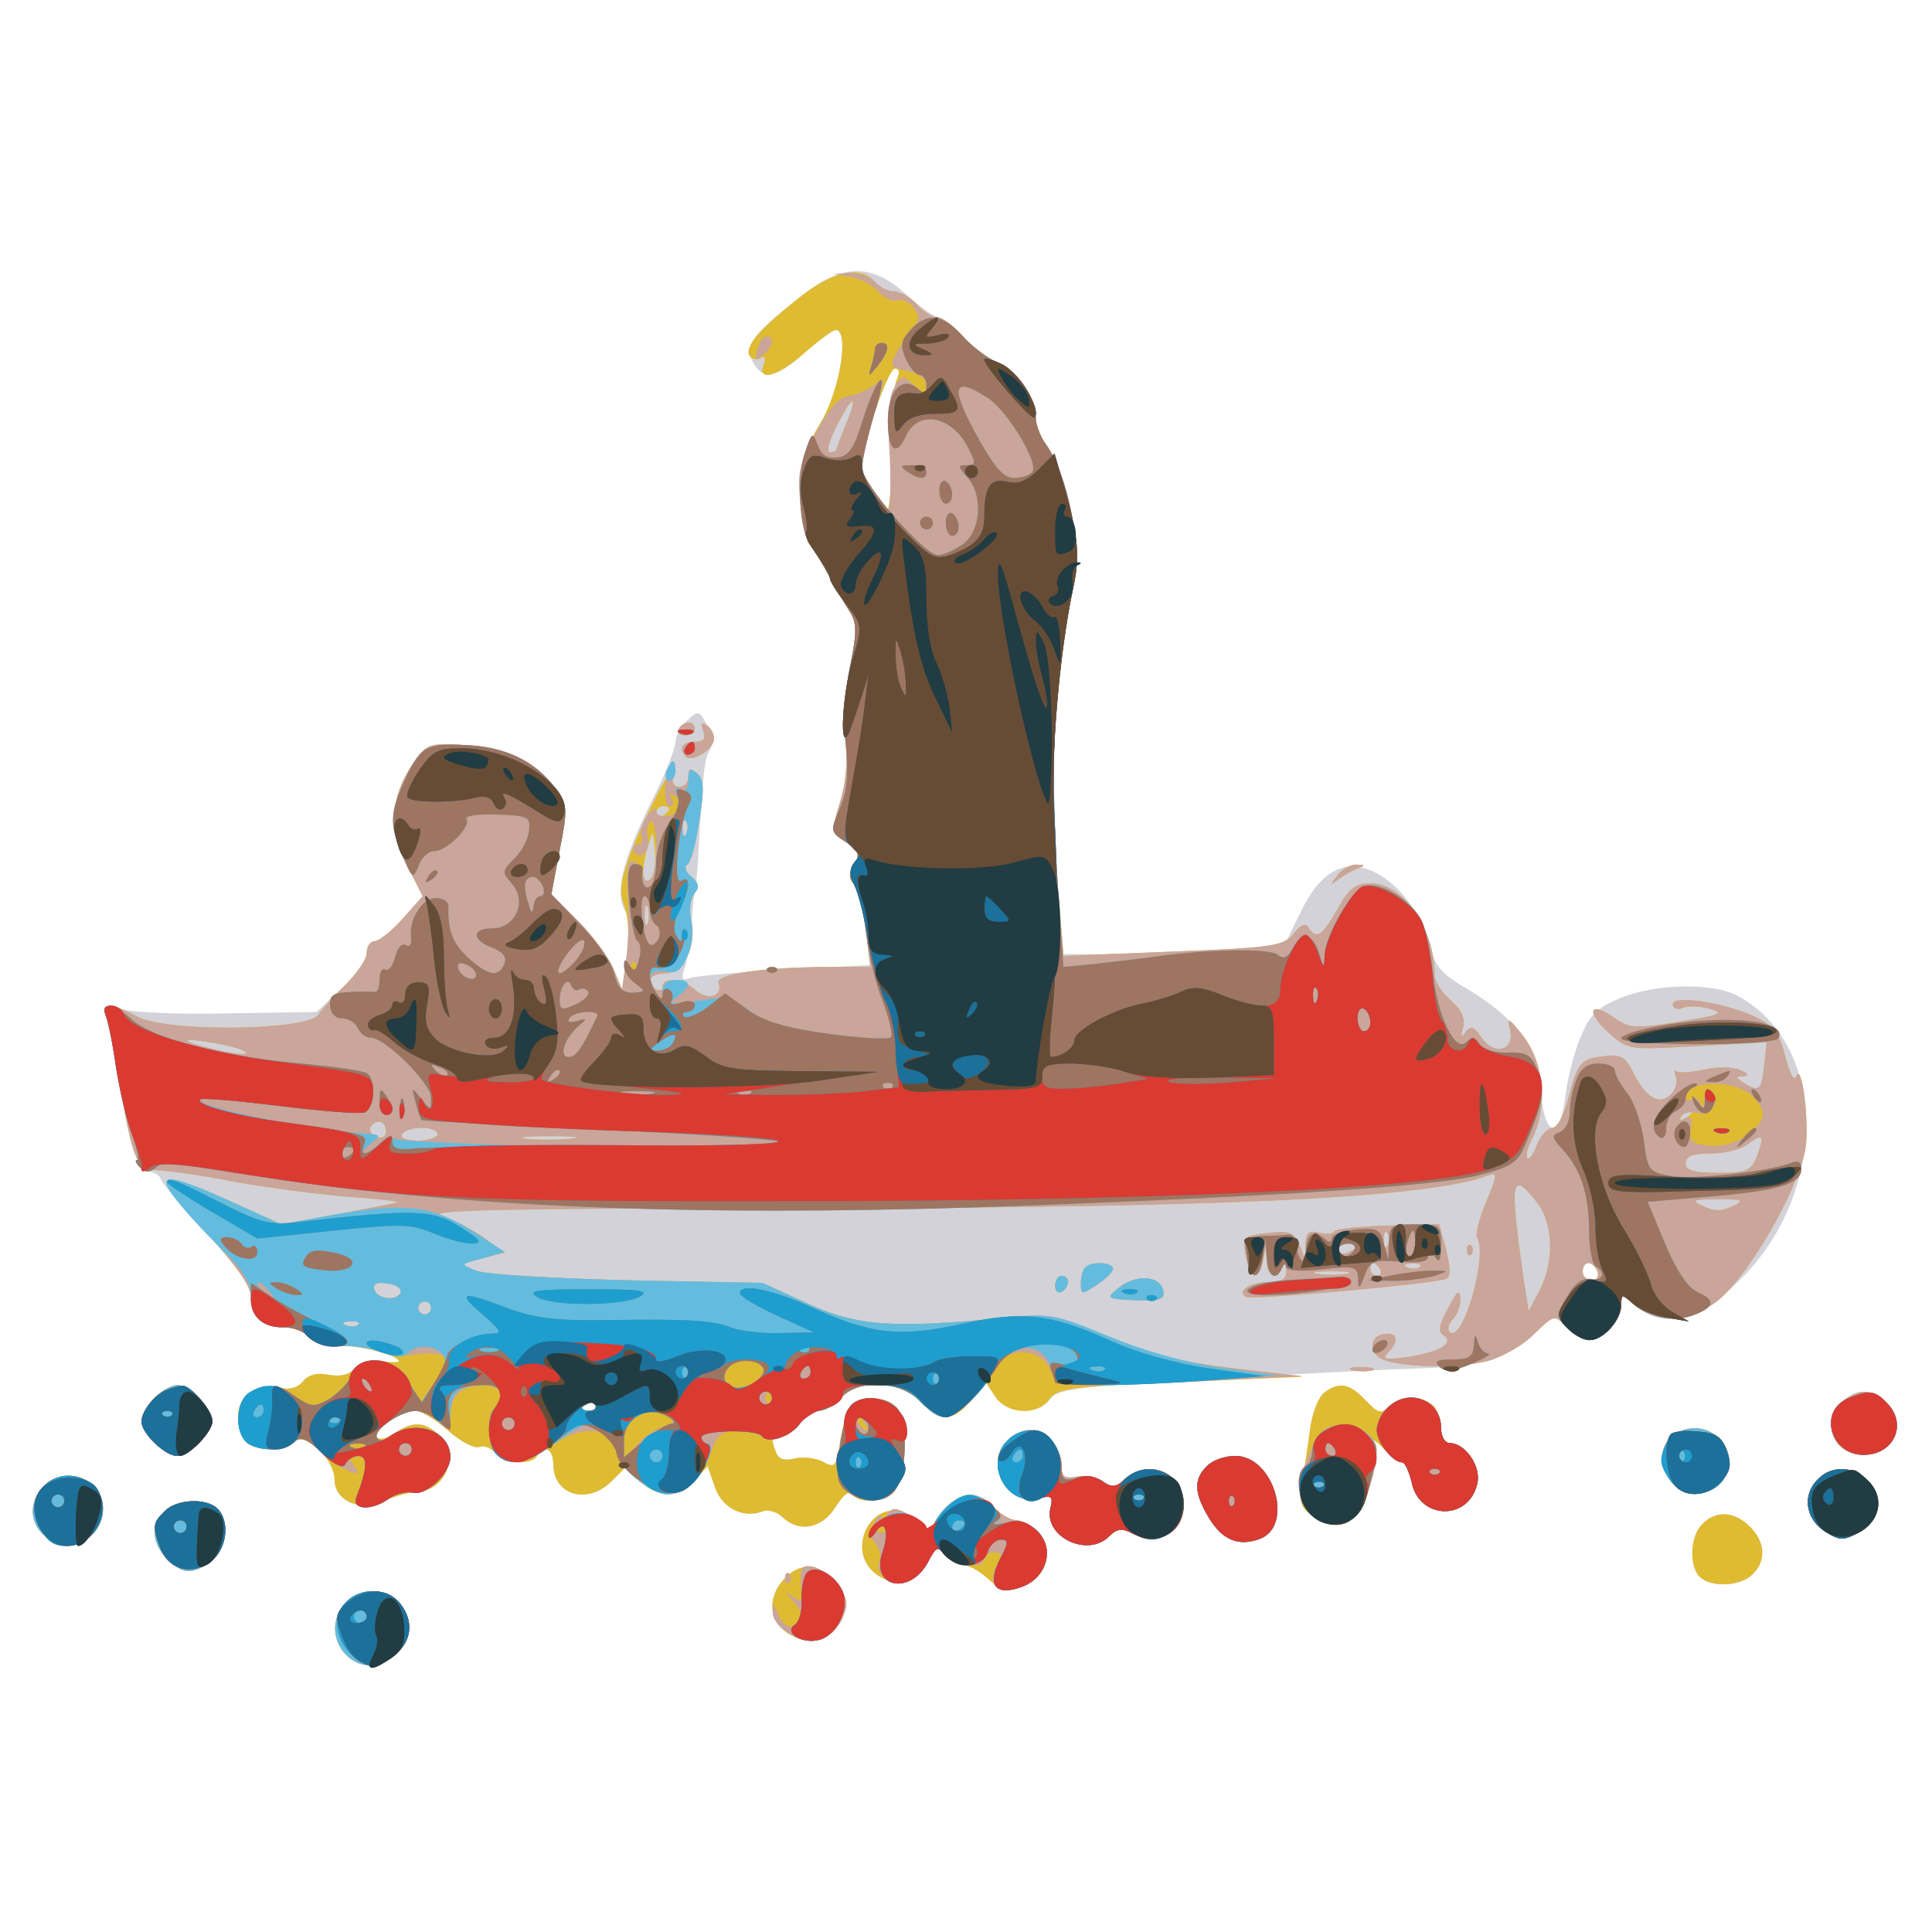 <svg xmlns="http://www.w3.org/2000/svg" xmlns:xlink="http://www.w3.org/1999/xlink" width="1000" height="1000"><g><svg xmlns="http://www.w3.org/2000/svg" xmlns:xlink="http://www.w3.org/1999/xlink" width="1000" height="1000"/><svg xmlns="http://www.w3.org/2000/svg" width="1000" height="1000" version="1.0" viewBox="0 0 1000 1000"><g fill="#d3d2d8" transform="matrix(.333 0 0 -.333 0 1000)"><path d="M1243 2541c-75-59-87-76-73-100 15-30 37-26 81 14 22 19 43 35 48 35 22 0 6-96-24-145-25-42-30-60-29-112 0-34 6-68 11-75 6-7 20-29 31-49s26-46 33-57c11-17 11-33 0-87-8-37-11-87-7-114 4-30 1-65-8-94-14-46-14-48 9-63 20-13 22-19 13-34-9-14-9-22 0-32 6-8 14-39 18-70l6-55-131-7c-72-4-139-10-148-13-13-5-15-2-8 18 4 13 9 42 10 64s3 42 4 45c2 3 5 37 7 75 7 121 9 140 18 153 5 8 3 24-5 38-12 23-14 23-31 7-10-9-18-24-18-33 0-10-17-53-39-96-44-90-55-137-40-166 7-12 8-39 3-71l-7-52-14 33c-7 17-32 51-54 73l-42 42 13 69c13 65 12 70-7 96-31 42-78 64-142 67-55 3-58 2-80-30-34-51-37-101-8-157l24-48-31-35c-17-19-37-35-44-35-6 0-12-8-12-18s-17-34-39-55l-39-37-133-2c-74-2-149 1-168 6-31 7-33 6-27-10 4-11 12-46 17-79 17-108 32-158 51-163 10-2 18-8 18-12s32-42 70-83c46-50 70-83 70-99 0-31 18-48 51-48 15 0 32-7 39-15 7-9 28-14 49-14 32 1 91-15 91-24 0-2-13-2-28 1-17 2-33-2-41-12s-22-13-40-10c-18 4-32 0-40-10s-22-14-36-10c-35 9-65-12-65-44 0-16 5-33 12-40 15-15 61-15 76 0 16 16 62-27 62-59 0-33 41-51 77-33 16 7 39 14 52 14 45 3 66 59 33 89-23 21-41 21-69 2-12-8-24-11-27-6-7 11 37 41 60 41 9 0 32-14 51-31s41-28 48-25c8 3 19-2 25-10 14-16 56-19 65-4 11 18 25 11 25-13 0-48 53-64 91-26l21 21 22-21c29-27 60-27 86 1l20 22 11-32c11-33 44-50 75-38 8 3 22-1 30-9 26-25 62-18 83 16 11 18 22 26 25 20 10-16 52-13 66 4 7 8 14 37 16 65 4 57-14 83-54 78-29-3-39-18-47-71-5-34-8-36-26-26-12 6-31 8-44 5-16-4-25-1-29 10-8 22-8 24 9 24 8 0 20 9 27 20s21 20 31 20c9 0 25 9 34 20 26 30 93 27 123-5s53-32 80 2l22 28 15-23c19-27 66-30 85-4 11 16 43 20 258 32 135 8 277 15 315 16 96 3 142 17 179 53 32 31 32 31 51 11 10-11 26-20 35-20 22 0 50 31 50 55 0 17 1 17 18 2 46-42 100-30 168 38 138 138 134 368-7 441-39 20-129 18-182-5-36-15-47-27-61-62-10-24-20-65-23-91-9-73-35-60-39 20-2 54-41 105-112 147-43 25-52 37-61 72-13 50-50 96-90 113-44 18-80-3-110-66l-25-51-110-7c-61-3-139-6-172-6h-61l-6 73c-17 203-11 345 21 496 14 63-7 173-42 223-9 12-16 31-16 41 0 32-28 74-59 86-16 7-41 26-55 42s-31 29-37 29c-7 0-29 16-50 35-55 50-100 49-166-4zm151-128c-5-10-9-60-9-110 1-51-2-93-6-93-12 0-39 48-39 69 0 33 40 151 51 151 7 0 8-6 3-17zm1089-1386c3-8-1-14-9-14s-14 6-14 14c0 7 4 13 9 13s11-6 14-13zM925 820c3-5-1-10-10-10s-13 5-10 10c3 6 8 10 10 10s7-4 10-10zm-685 10c-11-11-20-27-20-35 0-19 36-55 55-55s55 36 55 55-36 55-55 55c-8 0-24-9-35-20zm1818 8c-9-7-19-33-22-58s-9-61-12-82c-5-31-3-39 20-54 41-26 71-8 86 55 6 27 8 56 4 63s3 3 15-9c12-13 26-23 30-23 5 0 11-14 15-30 11-59 88-62 102-4 7 27-18 64-43 64-7 0-13 10-13 23s-5 28-12 35c-16 16-54 15-70-2-11-11-16-10-35 10-25 27-42 30-65 12zm810-10c-42-34-18-91 35-86 42 4 60 47 32 78-21 23-44 26-67 8zm-255-49c-30-11-38-45-19-74 20-31 56-32 81-5 36 40-10 99-62 79zm-1047-15c-37-36-1-103 48-90 21 5 23 3 19-14-12-45 57-79 91-45 12 12 20 13 35 5 41-21 81 0 81 45 0 49-55 72-92 39-14-14-20-14-33-4-8 7-26 10-40 8-21-4-25-1-25 18 0 27-25 54-50 54-10 0-26-7-34-16zm310-40c-21-20-20-42 3-80 21-35 46-45 79-33 54 20 22 129-38 129-16 0-36-7-44-16zm950-20c-25-24-20-61 10-81 24-15 29-15 53-2 32 18 39 54 15 80-21 23-57 25-78 3zM67 692c-22-24-21-55 1-75 36-33 92-8 92 41 0 47-61 69-93 34zm1403-32c-11-11-20-26-20-32 0-9-3-10-8-2-4 6-17 16-30 23-57 30-102-59-47-95 30-20 61-11 78 22 12 23 15 24 26 10 8-9 20-16 29-16s26-10 39-22c19-18 28-20 50-12 38 13 53 57 28 84-10 11-26 20-35 20s-25 9-35 20-26 20-37 20c-10 0-27-9-38-20zm-1214-6c-22-21-20-50 4-74s38-25 68-4c24 17 30 62 10 82-17 17-64 15-82-4zm2390-20c-19-18-21-65-4-82s64-15 82 4c22 21 20 50-4 74s-53 26-74 4zm-1425-83c-29-29-27-67 4-87 33-21 68-12 84 23 10 23 9 30-7 52-24 33-55 38-81 12zm-684-39c-45-50 13-124 69-88 31 21 39 52 20 81-20 30-65 33-89 7z"/></g></svg><svg xmlns="http://www.w3.org/2000/svg" width="1000" height="1000" version="1.0" viewBox="0 0 1000 1000"><g fill="#dfbb32" transform="matrix(.333 0 0 -.333 0 1000)"><path d="M1243 2541c-63-50-86-77-78-91 3-5 11-7 17-4 7 5 9 1 5-9-11-29 23-19 64 18 22 19 43 35 48 35 22 0 6-96-24-145-25-42-30-60-29-112 0-34 6-68 11-75 6-7 20-29 31-49s26-46 33-57c11-17 11-33 0-87-8-37-11-87-7-114 4-30 1-65-8-94-14-46-14-48 9-63 20-13 22-19 13-34-9-14-9-22 0-32 6-8 14-40 18-71l7-57h-60c-104 0-182-11-176-25 7-21-17-28-36-11-20 18-51 21-51 5 0-5-4-7-10-4-18 11-10 25 14 25 29 0 50 44 40 84-3 15-1 32 5 40 9 10 7 16-4 26-9 7-12 16-7 19 6 3 14 34 19 69 8 49 7 65-4 73-10 9-13 8-13-5 0-9-6-16-14-16-9 0-13 8-10 23 6 29-53-86-71-140-11-32-12-50-4-70 6-16 7-48 3-78l-7-50-14 33c-7 17-32 51-54 73l-42 42 13 69c13 65 12 70-7 96-31 42-78 64-142 67-55 3-58 2-80-30-34-51-37-101-8-157l24-48-31-35c-17-19-37-35-44-35-6 0-12-8-12-18 0-11-15-32-32-49-18-17-37-38-43-47-15-25-236-28-282-3-41 22-57 22-48 0 3-10 13-54 20-98 22-129 27-140 61-141 16-1 70-8 119-18 50-9 127-19 173-23 45-3 81-7 80-9-2-1-43-9-92-18l-89-16-79 36c-116 52-124 43-39-47 47-51 71-85 71-101 0-31 18-48 51-48 15 0 32-7 39-15 7-9 28-14 49-14 32 1 91-15 91-24 0-2-13-2-28 1-17 2-33-2-41-12s-22-13-40-10c-18 4-32 0-40-10s-22-14-36-10c-35 9-65-12-65-44 0-16 5-33 12-40 15-15 61-15 76 0 16 16 62-27 62-59 0-33 41-51 77-33 16 7 39 14 52 14 45 3 66 59 33 89-23 21-41 21-69 2-12-8-24-11-27-6-7 11 37 41 60 41 9 0 32-14 51-31s41-28 48-25c8 3 19-2 25-10 14-16 56-19 65-4 11 18 25 11 25-13 0-48 53-64 91-26l21 21 22-21c29-27 60-27 86 1l20 22 11-32c11-33 44-50 75-38 8 3 22-1 30-9 26-25 62-18 83 16 11 18 22 26 25 20 10-16 52-13 66 4 7 8 14 37 16 65 4 57-14 83-54 78-29-3-39-18-47-71-5-34-8-36-26-26-12 6-31 8-44 5-16-4-25-1-29 10-8 22-8 24 9 24 8 0 20 9 27 20s21 20 31 20c9 0 25 9 34 20 26 30 93 27 123-5s53-32 80 2l22 28 15-23c19-28 66-30 85-3 12 16 34 19 203 26l190 8-105 13c-80 9-127 21-195 49-88 36-92 37-170 29-168-16-224-12-300 23l-70 32-210 4c-116 3-221 9-235 15l-25 10 34 9 35 9-33 24c-19 13-48 28-65 34-24 8 115 11 539 11 672 0 997 16 1088 51 15 6 15 1-3-41-11-26-17-51-14-56 17-28-23-166-43-146-4 4-1 13 5 19 7 7 12 21 12 32-1 16-5 13-19-14-14-25-16-37-8-42 19-12-4-26-53-34-37-5-43-4-32 7 16 17 15 29-2 29-22 0-30-20-15-35 17-17 120-21 173-7 21 6 53 24 70 41 32 31 32 31 51 11 10-11 26-20 35-20 22 0 50 31 50 55 0 17 1 17 21-1 29-26 86-24 126 5 48 36 126 170 139 237 7 38-5 138-14 114-3-9-10 4-17 30-9 38-17 48-48 63-48 22-127 34-127 19 0-6 7-9 15-6 8 4 27 3 43-1 23-7 15-10-48-20-68-11-77-11-101 6-38 27-45 10-9-23 31-27 31-27 138-21l108 6-4-37c-4-38-8-41-32-26-13 9-13 10 0 10 9 1 7 5-6 10-12 5-38 5-57 0-20-4-39-5-42-2-3 4-3-1 0-9 3-9-1-22-10-29-18-15-38-2-58 39-9 19-19 25-37 23-43-4-47-9-61-61-7-29-18-51-26-51-7 0-18-12-24-26-5-15-12-24-15-21s0 15 6 27c27 51 21 122-15 166-21 26-23 26-18 7 8-33-24-42-44-13-12 18-17 19-25 9-7-10-8-8-4 7 4 14-2 27-19 42-14 12-25 30-25 39 0 73-49 143-99 143-24 0-34-7-52-40-24-42-33-48-45-29-5 8-12 5-23-9-15-19-30-22-187-28l-171-7-6 74c-17 205-11 346 21 498 14 63-7 173-42 223-9 12-16 31-16 41 0 32-28 74-59 86-16 7-41 26-55 42s-32 29-40 29c-7 0-21 9-31 20s-26 20-35 20c-10 0-23 7-30 15-22 26-65 17-117-24zm151-128c-5-10-9-60-9-110 1-51-2-93-6-93-12 0-39 48-39 69 0 33 40 151 51 151 7 0 8-6 3-17zm-79-69c-8-20-15-38-15-40s-5-4-10-4c-6 0-1 18 10 40 25 50 35 52 15 4zm-275-598c0-3-4-8-10-11-5-3-10-1-10 4 0 6 5 11 10 11 6 0 10-2 10-4zm27-38c-3-8-6-5-6 6-1 11 2 17 5 13 3-3 4-12 1-19zm-56-71c-13-13-15 15-3 53 7 24 7 23 10-9 2-18-1-38-7-44zm-4-69c-3-7-5-2-5 12s2 19 5 13c2-7 2-19 0-25zm-627-199c17-10-39-1-80 12-16 6-10 7 20 3 25-4 52-10 60-15zm2250-93c0-3-5-8-12-12s-8-3-4 4c7 12 16 16 16 8zm-2030-31c0-9-6-12-15-9-8 4-12 10-9 15 8 14 24 10 24-6zm80-5c0-5-14-10-31-10s-28 4-24 10c3 6 17 10 31 10 13 0 24-4 24-10zm207-7c-20-2-52-2-70 0-17 2 0 4 38 4 39 0 53-2 32-4zm1844-27c-9-23-16-26-61-26-38 0-50 4-50 15s11 15 38 15c21 0 47 6 58 14 24 18 27 15 15-18zm-342-72c26-33 27-93 4-137l-17-32-7 45c-23 161-21 176 20 124zm304-6c-17-8-29-8-45 0-20 9-18 11 22 11s42-2 23-11zm-210-101c3-8-1-14-9-14s-14 6-14 14c0 7 4 13 9 13s11-6 14-13zM623 995c-4-15-36-12-41 3-3 9 3 13 19 10 13-1 23-7 22-13zm47-25c0-5-4-10-10-10-5 0-10 5-10 10 0 6 5 10 10 10 6 0 10-4 10-10zm-113-26c-3-3-12-4-19-1-8 3-5 6 6 6 11 1 17-2 13-5zm368-124c3-5-1-10-10-10s-13 5-10 10c3 6 8 10 10 10s7-4 10-10zm130 1050c-3-5 1-10 9-10 9 0 16 5 16 10 0 6-4 10-9 10-6 0-13-4-16-10zm38-3c5-12 1-17-13-17-20 0-26-11-14-23 10-10 44 12 44 28 0 7-5 17-12 21-8 5-9 2-5-9zm986-224c-12-16-12-17 1-7 8 6 22 14 30 17 13 5 12 6-1 6-9 1-23-7-30-16zm-5-554c-2-4-13-5-24-2-16 4-20 0-21-18v-24l-9 23c-8 19-16 22-45 19-44-5-44-6-38-39 6-34 20-36 26-5l4 22 2-22c1-25 16-31 24-10 3 7 6 5 6-5 1-13-7-18-28-18-29 0-49-14-34-23 8-5 288 20 310 28 8 3 8 14 1 45l-11 40-79-2c-44-1-81-5-84-9zm83-21c-3-8-6-5-6 6-1 11 2 17 5 13 3-3 4-12 1-19zm-47-2c0-2-7-6-15-10-8-3-15-1-15 4 0 6 7 10 15 10s15-2 15-4zm35-36c3-5 1-10-4-10-6 0-11 5-11 10 0 6 2 10 4 10 3 0 8-4 11-10zm62 4c-3-3-12-4-19-1-8 3-5 6 6 6 11 1 17-2 13-5zm-114-11c-13-2-33-2-45 0-13 2-3 4 22 4s35-2 23-4zm187 37c0-7 3-10 7-7 3 4 3 10 0 14-4 3-7 0-7-7zm-593-27c-4-3-7-15-7-25 0-17 1-18 25-2 14 9 25 20 25 25 0 10-34 12-43 2zm-47-29c0-8 5-12 10-9 6 3 10 10 10 16 0 5-4 9-10 9-5 0-10-7-10-16zm100-2c-22-17-21-18 25-20 38-1 46 1 43 15-4 23-42 26-68 5zm363-129c9-2 23-2 30 0 6 3-1 5-18 5-16 0-22-2-12-5zM240 830c-11-11-20-27-20-35 0-19 36-55 55-55s55 36 55 55-36 55-55 55c-8 0-24-9-35-20zm1818 8c-9-7-19-33-22-58s-9-61-12-82c-5-31-3-39 20-54 41-26 71-8 86 55 6 27 8 56 4 63s3 3 15-9c12-13 26-23 30-23 5 0 11-14 15-30 11-59 88-62 102-4 7 27-18 64-43 64-7 0-13 10-13 23s-5 28-12 35c-16 16-54 15-70-2-11-11-16-10-35 10-25 27-42 30-65 12zm810-10c-42-34-18-91 35-86 42 4 60 47 32 78-21 23-44 26-67 8zm-255-49c-30-11-38-45-19-74 20-31 56-32 81-5 36 40-10 99-62 79zm-1047-15c-37-36-1-103 48-90 21 5 23 3 19-14-12-45 57-79 91-45 12 12 20 13 35 5 41-21 81 0 81 45 0 49-55 72-92 39-14-14-20-14-33-4-8 7-26 10-40 8-21-4-25-1-25 18 0 27-25 54-50 54-10 0-26-7-34-16zm310-40c-21-20-20-42 3-80 21-35 46-45 79-33 54 20 22 129-38 129-16 0-36-7-44-16zm950-20c-25-24-20-61 10-81 24-15 29-15 53-2 32 18 39 54 15 80-21 23-57 25-78 3zM67 692c-22-24-21-55 1-75 36-33 92-8 92 41 0 47-61 69-93 34zm1403-32c-11-11-20-26-20-32 0-9-3-10-8-2-4 6-17 16-30 23-57 30-102-59-47-95 30-20 61-11 78 22 12 23 15 24 26 10 8-9 20-16 29-16s26-10 39-22c19-18 28-20 50-12 38 13 53 57 28 84-10 11-26 20-35 20s-25 9-35 20-26 20-37 20c-10 0-27-9-38-20zm-1214-6c-22-21-20-50 4-74s38-25 68-4c24 17 30 62 10 82-17 17-64 15-82-4zm2390-20c-19-18-21-65-4-82s64-15 82 4c22 21 20 50-4 74s-53 26-74 4zm-1425-83c-29-29-27-67 4-87 33-21 68-12 84 23 10 23 9 30-7 52-24 33-55 38-81 12zm-684-39c-45-50 13-124 69-88 31 21 39 52 20 81-20 30-65 33-89 7z"/></g></svg><svg xmlns="http://www.w3.org/2000/svg" width="1000" height="1000" version="1.0" viewBox="0 0 1000 1000"><g fill="#c9a59a" transform="matrix(.333 0 0 -.333 0 1000)"><path d="M1321 2573c15-2 35-13 44-23s22-16 29-14c7 3 19-2 26-11 10-13 10-18-1-33-8-9-19-27-26-38-11-20-9-22 18-28 18-3 29-12 29-22 0-16-1-16-19 0-19 17-20 17-32-5-8-15-10-50-6-106 2-46 1-83-3-83-12 0-40 47-40 69 0 10 9 47 19 81 17 55 18 60 3 47-9-8-28-17-41-19-17-2-32-19-53-58-26-48-29-62-24-109 4-30 10-59 15-65s18-27 29-47 26-46 33-57c11-17 11-33 0-87-8-37-11-87-7-114 4-30 1-65-8-94-14-46-14-48 9-63 20-13 22-19 13-34-9-14-9-22 0-32 6-8 14-40 18-71l7-57h-60c-104 0-182-11-176-25 7-21-17-28-36-11-20 18-51 21-51 5 0-5-4-7-10-4-18 11-10 25 14 25 29 0 50 44 40 84-3 15-1 32 5 40 9 10 7 16-4 26-9 7-12 16-7 19 6 3 14 34 19 69 8 49 7 65-4 73-10 9-13 8-13-5 0-9-6-16-14-16-10 0-12 7-9 23 3 12 2 19-2 15-12-11-16-68-4-68 6 0 7 5 3 12s-3 8 5 4c7-4 10-13 8-19-4-14-37-18-37-4 0 6-6 2-14-8-8-11-12-25-9-32s0-13-7-13c-6 0-8-5-5-10 10-16 27 0 22 21-3 10-1 22 4 25s9-15 9-40-4-48-10-51c-5-3-10 0-10 8s-6 17-14 20c-11 5-13-6-10-51 2-31 1-77-3-102l-6-45-14 33c-7 17-32 51-54 73l-42 42 13 69c13 65 12 70-7 96-31 42-78 64-142 67-55 3-58 2-80-30-34-51-37-101-8-157l24-48-31-35c-17-19-37-35-44-35-6 0-12-8-12-18 0-11-15-32-32-49-18-17-37-38-43-47-15-25-236-28-282-3-41 22-57 22-48-1 3-9 13-53 20-97 22-129 27-140 61-141 16-1 70-8 119-18 50-9 127-19 173-23 45-3 81-7 80-9-2-1-43-9-92-18l-89-16-79 36c-116 52-124 43-39-47 47-51 71-85 71-101 0-31 18-48 51-48 15 0 32-7 39-15 7-9 28-14 49-14 20 1 47-3 62-9 14-5 37-8 52-5s33 3 42 0c12-5 11-12-8-40l-22-33-20 31c-26 37-75 42-89 9-5-11-21-27-35-36-24-13-28-12-54 6-22 16-33 18-55 10-30-11-42-54-21-80 14-17 60-19 77-2 9 9 18 6 39-14 33-30 74-48 53-23-10 12-10 15 5 15 17 0 17-18-1-64-8-20 24-22 51-2 10 7 26 11 36 9 21-6 59 30 59 55 0 43-57 61-97 30-7-5-14-5-17 0-7 12 37 42 60 42 10 0 26-7 36-17 17-15 18-15 18 8 0 33 17 49 52 49 28 0 39-22 18-35-14-9-13-58 2-73 19-19 48-14 84 13 48 36 104 30 104-12 0-20 52-62 77-63 27 0 49 22 68 66 11 28 19 34 44 34 16 0 32-4 35-9 9-14 46-1 59 20 7 11 20 19 30 19 9 0 25 9 34 20 26 30 93 27 123-5 13-14 31-25 40-25 17 0 60 42 79 79 17 31 68 29 83-4 13-29 22-30 254-18l139 7-105 12c-81 9-127 21-195 49-88 36-92 37-170 29-168-16-224-12-300 23l-70 32-210 4c-116 3-221 9-235 15l-25 10 34 9 35 9-33 24c-19 13-48 28-65 34-24 8 115 11 539 11 672 0 997 16 1088 51 15 6 15 1-3-41-11-26-17-51-14-56 17-28-23-166-43-146-4 4-1 13 5 19 7 7 12 21 12 32-1 16-5 13-19-14-14-25-16-37-8-42 19-12-4-26-53-34-37-5-43-4-32 7 16 17 15 29-2 29-22 0-30-20-15-35 17-17 120-21 173-7 21 6 53 24 70 41 32 31 32 31 51 11 10-11 26-20 35-20 22 0 50 31 50 55 0 17 1 17 21-1 29-26 86-24 126 5 48 36 126 170 139 237 7 38-5 138-14 114-3-9-10 4-17 30-9 38-17 48-48 63-48 22-127 34-127 19 0-6 7-9 15-6 8 4 27 3 43-1 23-7 15-10-48-20-68-11-77-11-101 6-38 27-45 10-9-23 31-27 31-27 138-21l108 6-4-37c-4-38-8-41-32-26-13 9-13 10 0 10 9 1 7 5-6 10-12 5-38 5-57 0-20-4-39-5-42-2-3 4-3-1 0-9 3-9-1-22-10-29-18-15-38-2-58 39-9 19-19 25-37 23-43-4-47-9-61-61-7-29-18-51-26-51-7 0-18-12-24-26-5-15-12-24-15-21s0 15 6 27c27 51 21 122-15 166-21 26-23 26-18 7 8-33-24-42-44-13-12 18-17 19-25 9-7-10-8-8-4 7 4 14-2 27-19 42-14 12-25 30-25 39 0 73-49 143-99 143-24 0-34-7-52-40-24-42-33-48-45-29-5 8-12 5-23-9-15-19-30-22-187-28l-171-7-6 74c-17 205-11 346 21 498 14 63-7 173-42 223-9 12-16 31-16 41 0 32-28 74-59 86-16 7-41 26-55 42s-32 29-40 29c-7 0-21 9-31 20s-26 20-35 20c-10 0-23 7-30 15s-24 14-39 14l-26-2 26-4zm-6-229c-8-20-15-38-15-40s-5-4-10-4c-6 0-1 18 10 40 25 50 35 52 15 4zm-248-636c-3-8-6-5-6 6-1 11 2 17 5 13 3-3 4-12 1-19zm-60-140c-3-7-5-2-5 12s2 19 5 13c2-7 2-19 0-25zm-20-75c-4-3-7 0-7 7s3 10 7 7c3-4 3-10 0-14zm-607-124c17-10-39-1-80 12-16 6-10 7 20 3 25-4 52-10 60-15zm2338-65c12-8 22-23 22-32-1-26-46-54-83-50-27 3-32 6-29 27 3 16 0 21-9 16-7-5-10-4-6 3 4 5 15 8 26 5 20-5 37 22 21 32-6 4-10-2-11-12 0-11-3-13-6-5-2 6-9 10-14 6-5-3-9-1-9 5 0 23 66 27 98 5zm-2118-59c0-9-6-12-15-9-8 4-12 10-9 15 8 14 24 10 24-6zm80-5c0-5-14-10-31-10s-28 4-24 10c3 6 17 10 31 10 13 0 24-4 24-10zm207-7c-20-2-52-2-70 0-17 2 0 4 38 4 39 0 53-2 32-4zm1844-27c-9-23-16-26-61-26-38 0-50 4-50 15s11 15 38 15c21 0 47 6 58 14 24 18 27 15 15-18zm-342-72c26-33 27-93 4-137l-17-32-7 45c-23 161-21 176 20 124zm304-6c-17-8-29-8-45 0-20 9-18 11 22 11s42-2 23-11zm-210-101c3-8-1-14-9-14s-14 6-14 14c0 7 4 13 9 13s11-6 14-13zM623 995c-4-15-36-12-41 3-3 9 3 13 19 10 13-1 23-7 22-13zm47-25c0-5-4-10-10-10-5 0-10 5-10 10 0 6 5 10 10 10 6 0 10-4 10-10zm-113-26c-3-3-12-4-19-1-8 3-5 6 6 6 11 1 17-2 13-5zm630-69c2-6-6-16-18-23-27-17-56 2-37 25 12 15 49 14 55-2zm10-52c-4-3-7 0-7 7s3 10 7 7c3-4 3-10 0-14zm-272-3c3-5-1-10-10-10s-13 5-10 10c3 6 8 10 10 10s7-4 10-10zm114-19c11-7 9-10-8-16-12-3-31-16-41-28l-20-21v27c0 36 38 58 69 38zm-472-47c-3-3-12-4-19-1-8 3-5 6 6 6 11 1 17-2 13-5zm2101 489c7-3 16-2 19 1 4 3-2 6-13 5-11 0-14-3-6-6zM1177 2459c-4-16-3-18 9-8 16 13 19 29 5 29-5 0-11-9-14-21zm183 2c0-5-3-18-6-28-5-16-4-16 10 1 18 23 20 36 6 36-5 0-10-4-10-9zm-305-591c-3-5 1-10 9-10 9 0 16 5 16 10 0 6-4 10-9 10-6 0-13-4-16-10zm38-3c5-12 1-17-13-17-20 0-26-11-14-23 10-10 44 12 44 28 0 7-5 17-12 21-8 5-9 2-5-9zm986-224c-12-16-12-17 1-7 8 6 22 14 30 17 13 5 12 6-1 6-9 1-23-7-30-16zm-5-554c-2-4-13-5-24-2-16 4-20 0-21-18v-24l-9 23c-8 19-16 22-45 19-44-5-44-6-38-39 6-34 20-36 26-5l4 22 2-22c1-25 16-31 24-10 3 7 6 5 6-5 1-13-7-18-28-18-29 0-49-14-34-23 8-5 288 20 310 28 8 3 8 14 1 45l-11 40-79-2c-44-1-81-5-84-9zm83-21c-3-8-6-5-6 6-1 11 2 17 5 13 3-3 4-12 1-19zm-47-2c0-2-7-6-15-10-8-3-15-1-15 4 0 6 7 10 15 10s15-2 15-4zm35-36c3-5 1-10-4-10-6 0-11 5-11 10 0 6 2 10 4 10 3 0 8-4 11-10zm62 4c-3-3-12-4-19-1-8 3-5 6 6 6 11 1 17-2 13-5zm-114-11c-13-2-33-2-45 0-13 2-3 4 22 4s35-2 23-4zm187 37c0-7 3-10 7-7 3 4 3 10 0 14-4 3-7 0-7-7zm-593-27c-4-3-7-15-7-25 0-17 1-18 25-2 14 9 25 20 25 25 0 10-34 12-43 2zm-47-29c0-8 5-12 10-9 6 3 10 10 10 16 0 5-4 9-10 9-5 0-10-7-10-16zm100-2c-22-17-21-18 25-20 38-1 46 1 43 15-4 23-42 26-68 5zm363-129c9-2 23-2 30 0 6 3-1 5-18 5-16 0-22-2-12-5zM240 830c-11-11-20-27-20-35 0-19 36-55 55-55s55 36 55 55-36 55-55 55c-8 0-24-9-35-20zm2628-2c-42-34-18-91 35-86 42 4 60 47 32 78-21 23-44 26-67 8zm-1546-10c-5-7-13-37-17-66-6-45-4-55 11-67 25-19 58-19 74 0 20 24 22 111 4 130-19 18-58 20-72 3zm23-28c3-5 4-10 1-10s-8 5-11 10c-3 6-4 10-1 10s8-4 11-10zm811 24c-9-8-16-24-16-34 0-19 25-50 39-50 5 0 11-14 15-30 11-59 88-62 102-4 7 27-18 64-43 64-7 0-13 10-13 23 0 45-52 64-84 31zm-94-31c-16-6-42-68-42-99 0-33 43-60 74-46 21 9 46 71 46 111 0 28-44 48-78 34zm551-4c-30-11-38-45-19-74 20-31 56-32 81-5 36 40-10 99-62 79zm-1047-15c-37-36-1-103 48-90 21 5 23 3 19-14-12-45 57-79 91-45 12 12 20 13 35 5 41-21 81 0 81 45 0 49-55 72-92 39-14-14-20-14-33-4-8 7-26 10-40 8-21-4-25-1-25 18 0 27-25 54-50 54-10 0-26-7-34-16zm310-40c-21-20-20-42 3-80 21-35 46-45 79-33 54 20 22 129-38 129-16 0-36-7-44-16zm950-20c-25-24-20-61 10-81 24-15 29-15 53-2 32 18 39 54 15 80-21 23-57 25-78 3zM67 692c-22-24-21-55 1-75 36-33 92-8 92 41 0 47-61 69-93 34zm1403-32c-11-11-20-26-20-32 0-9-3-10-8-2-4 6-18 17-31 24-19 10-25 10-32-1-5-8-9-9-9-4 0 6-5 2-11-8-8-13-7-22 1-32 7-8 10-21 7-29-8-20 18-39 43-31 11 3 26 18 33 31 12 23 15 24 26 10 15-18 61-22 61-6 0 6 7 10 15 10 13 0 14-4 4-21-16-30 2-46 38-33 38 13 53 57 28 84-10 11-26 20-35 20s-25 9-35 20-26 20-37 20c-10 0-27-9-38-20zm-93-37c-4-3-10-3-14 0-3 4 0 7 7 7s10-3 7-7zM256 654c-22-21-20-50 4-74s38-25 68-4c24 17 30 62 10 82-17 17-64 15-82-4zm989-114c2-27 1-29-14-18-13 10-13 9 2-8 21-25 21-30 2-38-10-4-19 2-25 17-7 17-9 18-9 5-1-24 44-52 72-44 13 3 29 18 36 33 10 23 9 30-7 52-10 14-28 27-39 29-17 3-20-2-18-28zm-25 10c0-7 3-10 7-7 3 4 3 10 0 14-4 3-7 0-7-7zm-683-38c-45-50 13-124 69-88 31 21 39 52 20 81-20 30-65 33-89 7z"/></g></svg><svg xmlns="http://www.w3.org/2000/svg" width="1000" height="1000" version="1.0" viewBox="0 0 1000 1000"><g fill="#63bcde" transform="matrix(.333 0 0 -.333 0 1000)"><path d="M1415 2490c-15-17-16-24-7-45 6-14 16-25 22-25 5 0 10-7 10-16 0-14-3-14-15-4-23 19-45-5-45-51s13-57 28-24c19 42 71 32 97-18 12-24 12-27-2-27-15 0-14-2 0-18 26-29 22-86-8-106-13-9-30-16-37-16-21 0-118 111-118 136 0 12 9 50 19 84 11 35 15 58 8 51-6-6-18-35-27-64-12-40-21-53-38-55-16-2-25 3-31 19-8 22-9 21-21-15-12-38-7-120 10-141 4-5 17-26 28-46s26-46 33-57c11-17 11-33 0-86-8-40-10-88-6-123 4-42 2-68-9-95-16-37-16-38 9-54 20-13 22-19 13-34-9-14-9-22 0-32 6-8 14-41 18-74 4-32 15-81 26-107 10-27 16-52 13-56-2-4-46-2-96 5-65 9-101 19-122 35-17 12-35 22-41 22-6-1-29-4-51-7-35-4-38-3-22 8 22 17 22 26-3 26-12 0-20-7-20-17 0-15-2-16-10-3-16 25-11 37 13 33 19-4 26 1 36 25 7 16 9 41 5 56-3 15-1 32 5 40 9 10 7 16-4 26-9 7-12 16-7 19 6 3 14 34 19 69 8 49 7 65-4 73-10 9-13 7-13-10 0-14-4-20-12-15s-9 2-5-10c4-11-1-28-13-43-11-14-20-41-20-59s-4-36-10-39c-9-6-14 8-11 28 0 4-5 7-12 7-10 0-13-14-9-57 3-32 8-60 13-63s6-16 2-29c-4-17-8-19-14-9-7 11-9 11-9-1 0-8 8-20 18-27 16-12 15-13-5-14-16 0-23 8-28 29-3 16-27 50-52 76l-46 48 13 69c13 65 12 70-7 96-31 42-78 65-141 67-62 3-70-3-97-64-19-43-19-63 1-109 15-35 16-36 25-14 4 12 15 22 24 22 19 0 58 38 50 50-3 5 18 8 47 7 50-2 53-3 50-27-2-14-13-33-24-43-18-18-18-20-2-38 24-27 5-69-31-69-32 0-32-18 0-30 16-6 23-14 19-25-9-22-25-19-57 10-24 23-31 41-30 80 0 6-8 12-18 12-22 2-44-33-40-61 1-11-2-16-8-12s-13-4-17-19c-3-13-10-22-15-19s-9-4-9-15c0-12-3-20-7-20-5 1-22 1-40 0-25-1-31-5-30-21 1-12 8-20 19-20 10 0 21-7 24-15 4-8 12-15 20-15 23 0 94-71 94-93 0-20 0-21-16-1-14 18-15 18-8-6 3-14 8-26 9-28 1-1 129-8 283-15 155-7 285-17 289-21s-133-7-304-5c-178 2-313 8-313 13s-8 2-18-7c-10-10-22-17-27-17s0 7 11 15c14 11 15 14 4 15-81 3-280 43-269 54 2 3 58-2 123-10 66-8 125-13 133-10 15 6 18 52 3 61-6 4-57 11-113 16-117 11-223 39-254 69-27 25-48 26-38 3 4-10 11-47 16-83 6-36 17-82 25-103 7-20 11-37 7-37s-2-5 5-12c8-8 15-8 25 1 8 6 21 9 28 7 8-3 93-16 189-30 306-43 682-55 1160-36 411 16 622 31 681 47 50 13 59 19 72 52 26 60 29 81 17 111-10 23-17 28-46 27-21-1-39 5-44 13-7 11-12 12-21 3-17-17-45 41-52 109-3 29-10 65-17 79-14 31-64 62-88 55-21-7-62-76-63-108-1-23-1-23-8 1-9 32-27 37-41 11-8-16-15-18-24-11-12 10-107 9-191-3-22-3-63-8-91-11l-51-5-6 82c-16 232-11 355 21 507 14 63-7 173-42 223-9 12-16 31-16 41 0 32-28 74-59 86-16 7-41 26-55 42-31 34-56 37-81 9zm121-106c30-20 78-99 69-114-3-5-16-10-28-10-18 0-31 16-61 70-40 74-34 89 20 54zm-469-676c-3-8-6-5-6 6-1 11 2 17 5 13 3-3 4-12 1-19zm-223-83c3-8 1-15-4-15-6 0-10-8-11-17-1-12-4-9-8 7-5 14-6 28-4 33 7 12 20 8 27-8zm166-34c0-11 4-22 10-26 5-3 7-12 4-20-4-8-10-13-14-10-11 7-18 75-8 75 4 0 8-9 8-19zm-116-82c-27-30-37-22-12 12 12 16 24 25 26 19s-4-20-14-31zm-154-21c0-13-23-5-28 10-2 7 2 10 12 6 9-3 16-11 16-16zm160-23c5 3 11 1 14-3 3-5-6-14-19-20-22-10-25-9-25 7 0 21 13 37 18 22 2-6 8-9 12-6zm1147-17c-3-8-6-5-6 6-1 11 2 17 5 13 3-3 4-12 1-19zm83-34c0-8-4-14-10-14-5 0-10 9-10 21 0 11 5 17 10 14 6-3 10-13 10-21zm-1202 9c-24-51-33-63-44-63-16 0-7 29 15 48 14 12 14 13-2 8-11-3-16-2-12 4 7 12 49 14 43 3zm-233-91c-3-3-11 0-18 7-9 10-8 11 6 5 10-3 15-9 12-12zm175 4c0-3-5-8-12-12s-8-3-4 4c7 12 16 16 16 8zm517-23c-4-3-10-3-14 0-3 4 0 7 7 7s10-3 7-7zm-374-10c-13-2-33-2-45 0-13 2-3 4 22 4s35-2 23-4zm154 1c-3-3-12-4-19-1-8 3-5 6 6 6 11 1 17-2 13-5zm-617-88c0-3-4-8-10-11-5-3-10-1-10 4 0 6 5 11 10 11 6 0 10-2 10-4zm810 1245c0-5-3-18-6-28-5-16-4-16 10 1 18 23 20 36 6 36-5 0-10-4-10-9zm50-191c19-13 30-13 30 0 0 6-10 10-22 10-19 0-20-2-8-10zm50-29c0-12 5-21 10-21 6 0 10 6 10 14s-4 18-10 21c-5 3-10-3-10-14zm10-50c0-12 5-21 10-21 6 0 10 6 10 14s-4 18-10 21c-5 3-10-3-10-14zm-40-1c0-5 5-10 10-10 6 0 10 5 10 10 0 6-4 10-10 10-5 0-10-4-10-10zm-372-327c7-3 16-2 19 1 4 3-2 6-13 5-11 0-14-3-6-6zm7-23c-3-5-1-10 4-10 6 0 11 5 11 10 0 6-2 10-4 10-3 0-8-4-11-10zm-29-35c-3-8-1-15 4-15 6 0 10 7 10 15s-2 15-4 15-6-7-10-15zm-372-167c-4-7-3-8 4-4 12 7 16 16 8 16-3 0-8-5-12-12zm529-145c4-3 10-3 14 0 3 4 0 7-7 7s-10-3-7-7zm1385-85c-32-6-58-14-58-19 0-12 237-12 244 0 17 28-80 38-186 19zm-128-84c-6-14-10-36-10-50s-7-27-16-31c-13-5-12-8 5-27 28-30 41-70 41-126 0-27 5-52 10-55 17-10 11-24-8-20-12 2-25-7-36-27-17-28-17-30 0-49 9-10 25-19 34-19 22 0 50 31 50 55 0 17 1 17 18 2 25-22 64-30 95-18 33 13 34 23 5 36-14 6-33 34-50 75l-27 65 95 8c109 9 144 20 144 43 0 11-5 14-17 9-35-13-149-26-185-20-35 6-37 8-43 56-4 27-15 60-26 73-10 13-19 29-19 35s-11 11-25 11c-18 0-28-7-35-26zm215 6c-16-7-17-9-3-9 9-1 20 4 23 9 7 11 7 11-20 0zm-68-35c-28-27-34-49-17-60 6-3 10 3 10 15 0 11 7 23 15 26 8 4 15 12 15 19s6 16 13 18c6 3 7 6 2 6-6 1-23-10-38-24zm-2007-2c0-13 5-23 10-23 13 0 13 11 0 30-8 12-10 11-10-7zm2060 0c0-15-2-16-11-3-9 12-10 12-7 1 3-8 9-16 15-18 14-5 25 25 13 32-6 4-10-2-10-12zm75 7c3-5 8-10 11-10s2 5-1 10c-3 6-8 10-11 10s-2-4 1-10zm-2103-20c0-14 2-19 5-12 2 6 2 18 0 25-3 6-5 1-5-13zm1983-30c-7-11 2-30 13-30 4 0 8 9 9 20 2 21-11 27-22 10zm63-7c7-3 16-2 19 1 4 3-2 6-13 5-11 0-14-3-6-6zm41-10c-13-16-12-17 4-4 9 7 17 15 17 17 0 8-8 3-21-13zm-2435-95c14-18 46-53 71-77 31-30 45-52 45-71 0-33 17-50 51-50 15 0 32-7 39-15 7-9 28-14 49-14 20 1 49-4 65-10 20-8 32-9 40-1 13 13 39 13 53-1 8-8 5-20-10-43l-22-32-20 31c-26 37-75 42-89 9-5-11-21-27-35-36-24-13-28-12-54 6-22 16-33 18-55 10-30-11-42-54-21-80 14-17 60-19 77-2 9 9 19 5 43-18 21-19 33-25 36-16 3 6 12 12 20 12 15 0 14-20-3-64-8-20 24-22 51-2 10 7 26 11 36 9 21-6 59 30 59 55 0 43-57 61-97 30-7-5-14-5-17 0-7 12 37 42 60 42 10 0 26-7 36-17 17-15 18-15 18 14 0 33 14 43 56 43 24 0 33-23 14-35-14-9-13-58 2-73 20-20 47-14 93 19 43 31 45 31 70 15 14-9 25-23 25-32 0-21 51-63 77-64 12 0 31 9 42 21 22 23 34 59 20 59-5 0-9 4-9 8 0 12 80 14 94 3s55 4 62 24c4 8 15 15 25 15 11 0 27 9 36 20 26 30 93 27 123-5 40-42 51-36 128 64 24 31 67 23 76-14 6-24 8-25 94-24 48 1 125 4 172 8l85 6-87 12c-55 8-119 26-175 49-85 35-90 36-168 28-168-16-224-12-300 23l-70 32-210 4c-116 3-221 9-235 15-25 10-25 10 10 19l35 10-48 31c-64 41-107 46-212 28l-88-16-77 35c-101 46-120 46-86 3zm147-145c13-16 12-17-3-4-10 7-18 15-18 17 0 8 8 3 21-13zm202 2c-4-15-36-12-41 3-3 9 3 13 19 10 13-1 23-7 22-13zm47-25c0-5-4-10-10-10-5 0-10 5-10 10 0 6 5 10 10 10 6 0 10-4 10-10zm-113-26c-3-3-12-4-19-1-8 3-5 6 6 6 11 1 17-2 13-5zm630-69c2-6-6-16-18-23-27-17-56 2-37 25 12 15 49 14 55-2zm73-5c0-5-5-10-11-10-5 0-7 5-4 10 3 6 8 10 11 10 2 0 4-4 4-10zm-685-20c3-5 4-10 1-10s-8 5-11 10c-3 6-4 10-1 10s8-4 11-10zm625-20c0-5-4-10-10-10-5 0-10 5-10 10 0 6 5 10 10 10 6 0 10-4 10-10zm-275-10c3-5-1-10-10-10s-13 5-10 10c3 6 8 10 10 10s7-4 10-10zm115-20c9-6 10-10 3-10-6 0-25-12-42-26l-31-26v26c0 36 38 56 70 36zm-240-10c0-5-4-10-10-10-5 0-10 5-10 10 0 6 5 10 10 10 6 0 10-4 10-10zm-233-36c-3-3-12-4-19-1-8 3-5 6 6 6 11 1 17-2 13-5zm73-4c0-5-4-10-10-10-5 0-10 5-10 10 0 6 5 10 10 10 6 0 10-4 10-10zm1468 342c-21-2-38-8-38-14 0-7-4-7-13 1-17 13-27 5-27-22 0-11-3-17-7-13s-8 15-8 24-6 17-12 16c-7-1-26-2-41-2-26-2-28-5-24-32 5-38 19-39 25-2l4 27 2-27c1-29 15-38 24-15 3 6 6 7 6 1 1-6 21-8 56-4 51 6 55 4 56-14 0-18 2-18 10 4 8 23 14 25 54 22 33-3 45 0 45 9 0 11 3 10 10-1s10-7 10 18c0 31-2 32-40 32-37 0-40-2-41-27l-1-28-7 25c-5 22-11 25-43 22zm92-22c0-11-4-20-9-20s-7 9-4 20 7 20 9 20 4-9 4-20zm-95-10c-3-5-10-10-16-10-5 0-9 5-9 10 0 6 7 10 16 10 8 0 12-4 9-10zm-418-27c-4-3-7-15-7-25 0-17 1-18 25-2 14 9 25 20 25 25 0 10-34 12-43 2zm473-13-35-7 40-1c22 0 51 4 65 8 24 8 24 8-5 8-16 0-46-4-65-8zm-520-16c0-8 5-12 10-9 6 3 10 10 10 16 0 5-4 9-10 9-5 0-10-7-10-16zm100-2c-22-17-21-18 25-20 38-1 46 1 43 15-4 23-42 26-68 5zm258 11c-58-4-83-23-30-23s132 13 132 21c0 5-10 8-22 7-13-1-49-3-80-5zm293-100c-1-19-7-23-33-23-24 0-29-3-21-11 9-9 21-8 50 4 21 9 33 16 26 16-6 1-14 9-16 19-4 13-5 11-6-5zm-156-3c-3-5-2-10 4-10 5 0 13 5 16 10 3 6 2 10-4 10-5 0-13-4-16-10zM240 830c-11-11-20-27-20-35 0-19 36-55 55-55s55 36 55 55-36 55-55 55c-8 0-24-9-35-20zm2634 0c-51-20-27-94 29-88 42 4 60 47 32 78-20 22-29 23-61 10zm-1552-12c-5-7-13-37-17-66-6-45-4-55 11-67 25-19 58-19 74 0 20 24 22 111 4 130-19 18-58 20-72 3zm28-34c0-8-4-12-10-9-5 3-10 10-10 16 0 5 5 9 10 9 6 0 10-7 10-16zm806 30c-9-8-16-24-16-34 0-19 25-50 39-50 5 0 11-14 15-30 11-59 88-62 102-4 7 27-18 64-43 64-7 0-13 10-13 23 0 45-52 64-84 31zm81-101c-4-3-10-3-14 0-3 4 0 7 7 7s10-3 7-7zm-179 66c-10-5-18-19-18-29s-4-22-10-25c-21-13-11-64 15-81 39-25 69-7 84 50 14 58 14 62-5 80-18 18-41 20-66 5zm17-29c3-5 1-10-4-10-6 0-11 5-11 10 0 6 2 10 4 10 3 0 8-4 11-10zm538 29c-30-11-38-45-19-74 20-31 56-32 81-5 36 40-10 99-62 79zm-1047-15c-37-36-1-103 48-90 21 5 23 3 19-14-12-45 57-79 91-45 12 12 20 13 35 5 41-21 81 0 81 45 0 49-55 72-92 39-14-14-20-14-33-4-8 7-25 10-40 6-22-6-25-3-25 18 0 29-24 56-50 56-10 0-26-7-34-16zm310-40c-21-20-20-42 3-80 21-35 46-45 79-33 54 20 22 129-38 129-16 0-36-7-44-16zm41-61c-4-3-7 0-7 7s3 10 7 7c3-4 3-10 0-14zm909 41c-25-24-20-61 10-81 24-15 29-15 53-2 32 18 39 54 15 80-21 23-57 25-78 3zM67 692c-22-24-21-55 1-75 36-33 92-8 92 41 0 47-61 69-93 34zm1403-32c-11-11-20-26-20-32 0-9-3-10-8-2-17 25-45 32-69 17-13-8-23-20-23-27 0-6 4-4 10 4 15 24 23 4 12-29-20-56 43-69 71-15 12 23 15 24 26 10 19-23 58-20 66 4 3 11 13 20 21 20 12 0 12-5-2-31-20-40-7-57 33-43 65 23 46 112-22 100-16-2-24-2-17 1 10 4 9 9-4 24-22 25-49 24-74-1zm-1214-6c-22-21-20-50 4-74s38-25 68-4c24 17 30 62 10 82-17 17-64 15-82-4zm997-97c-4-6-8-25-7-42 1-16-4-33-10-37-19-12 10-31 37-24 29 7 50 53 35 79-14 26-44 39-55 24zm-716-45c-45-50 13-124 69-88 31 21 39 52 20 81-20 30-65 33-89 7z"/></g></svg><svg xmlns="http://www.w3.org/2000/svg" width="1000" height="1000" version="1.0" viewBox="0 0 1000 1000"><g fill="#9e7561" transform="matrix(.333 0 0 -.333 0 1000)"><path d="M1415 2490c-15-17-16-24-7-45 6-14 16-25 22-25 5 0 10-7 10-16 0-14-3-14-15-4-23 19-45-5-45-51s13-57 28-24c19 42 71 32 97-18 12-24 12-27-2-27-15 0-14-2 0-18 26-29 22-86-8-106-13-9-30-16-37-16-21 0-118 111-118 136 0 12 9 50 19 84 11 35 15 58 8 51-6-6-18-35-27-64-12-40-21-53-38-55-16-2-25 3-31 19-8 22-9 21-21-15-12-38-7-120 10-141 4-5 17-26 28-46s26-46 33-57c11-17 11-33 0-86-8-40-10-88-6-123 4-42 2-68-9-95-16-37-16-38 9-54 20-13 22-19 13-34-9-14-9-22 0-32 6-8 14-41 18-74 4-32 15-81 26-107 10-27 16-52 13-56-2-4-45-2-96 5-67 9-100 19-126 37l-36 26-28-22c-16-11-32-18-36-14-3 4-1 7 5 7 7 0 12 5 12 11s-9 8-21 4c-14-5-19-3-15 3 3 6 2 13-4 17-5 3-10 0-10-7 0-9-3-9-10 2-12 18-13 40-2 39 20-3 30 3 41 27 6 15 9 29 6 32s-5-1-5-9c0-12-2-12-9 0-5 8-3 24 5 40 17 32 18 55 3 45-14-8-4 88 11 117 7 12 5 19-6 23-12 5-15 2-10-10 3-9-3-27-14-41s-20-41-20-59-4-36-10-39c-9-6-14 8-11 28 0 4-5 7-12 7-10 0-13-14-9-57 3-32 8-60 13-63s6-16 2-29c-4-17-8-19-14-9-7 11-9 11-9-1 0-8 8-20 18-27 16-12 15-13-5-14-16 0-23 8-28 29-3 16-27 50-52 76l-46 48 13 69c13 65 12 70-7 96-31 42-78 65-141 67-62 3-70-3-97-64-19-43-19-63 1-109 15-35 16-36 25-14 4 12 15 22 24 22 19 0 58 38 50 50-3 5 18 8 47 7 50-2 53-3 50-27-2-14-13-33-24-43-18-18-18-20-2-38 24-27 5-69-31-69-32 0-32-18 0-30 16-6 23-14 19-25-9-22-25-19-57 10-24 23-31 41-30 80 0 6-8 12-18 12-22 2-44-33-40-61 1-11-2-16-8-12s-13-4-17-19c-3-13-10-22-15-19s-9-4-9-15c0-12-3-20-7-20-5 1-22 1-40 0-25-1-31-5-30-21 1-12 8-20 19-20 10 0 21-7 24-15 4-8 12-15 20-15 23 0 94-71 94-93 0-20 0-21-16-1-14 18-15 18-8-6 3-14 8-26 9-28 1-1 129-8 283-15 155-7 285-16 289-21 4-4-118-7-272-6s-295 0-312-2c-24-3-33 0-33 10 0 13-3 12-18-1-23-21-33-22-26-3 6 16 4 16-133 36-70 10-130 27-122 34 2 3 58-2 123-10 66-8 125-13 133-10 15 6 18 52 3 61-6 4-57 11-113 16-117 11-223 39-254 69-27 25-48 26-38 3 4-10 11-47 16-83 6-36 17-82 25-103 7-20 11-37 7-37s-2-5 5-12c8-8 15-8 25 1 8 6 21 9 28 7 8-3 93-16 189-30 306-43 682-55 1160-36 411 16 622 31 681 47 50 13 59 19 72 52 26 60 29 81 17 111-10 23-17 28-46 27-21-1-39 5-44 13-7 11-12 12-21 3-17-17-45 41-52 109-3 29-10 65-17 79-14 31-64 62-88 55-21-7-62-76-63-108-1-23-1-23-8 1-9 32-27 37-41 11-8-16-15-18-24-11-12 10-107 9-191-3-22-3-63-8-91-11l-51-5-6 82c-16 232-11 355 21 507 14 63-7 173-42 223-9 12-16 31-16 41 0 32-28 74-59 86-16 7-41 26-55 42-31 34-56 37-81 9zm121-106c30-20 78-99 69-114-3-5-16-10-28-10-18 0-31 16-61 70-40 74-34 89 20 54zm-692-759c3-8 1-15-4-15-6 0-10-8-11-17-1-12-4-9-8 7-5 14-6 28-4 33 7 12 20 8 27-8zm166-34c0-11 4-22 10-26 5-3 7-12 4-20-4-8-10-13-14-10-11 7-18 75-8 75 4 0 8-9 8-19zm-116-82c-27-30-37-22-12 12 12 16 24 25 26 19s-4-20-14-31zm-154-21c0-13-23-5-28 10-2 7 2 10 12 6 9-3 16-11 16-16zm160-23c5 3 11 1 14-3 3-5-6-14-19-20-22-10-25-9-25 7 0 21 13 37 18 22 2-6 8-9 12-6zm1147-17c-3-8-6-5-6 6-1 11 2 17 5 13 3-3 4-12 1-19zm83-34c0-8-4-14-10-14-5 0-10 9-10 21 0 11 5 17 10 14 6-3 10-13 10-21zm-1202 9c-24-51-33-63-44-63-16 0-7 29 15 48 14 12 14 13-2 8-11-3-16-2-12 4 7 12 49 14 43 3zm117-42c-3-6-14-11-23-11-13 0-13 2 4 14 21 15 30 14 19-3zm-350-49c-3-3-11 0-18 7-9 10-8 11 6 5 10-3 15-9 12-12zm175 4c0-3-5-8-12-12s-8-3-4 4c7 12 16 16 16 8zm517-23c-4-3-10-3-14 0-3 4 0 7 7 7s10-3 7-7zm-374-10c-13-2-33-2-45 0-13 2-3 4 22 4s35-2 23-4zm154 1c-3-3-12-4-19-1-8 3-5 6 6 6 11 1 17-2 13-5zm-617-88c0-3-4-8-10-11-5-3-10-1-10 4 0 6 5 11 10 11 6 0 10-2 10-4zm810 1245c0-5-3-18-6-28-5-16-4-16 10 1 18 23 20 36 6 36-5 0-10-4-10-9zm50-191c19-13 30-13 30 0 0 6-10 10-22 10-19 0-20-2-8-10zm50-29c0-12 5-21 10-21 6 0 10 6 10 14s-4 18-10 21c-5 3-10-3-10-14zm10-50c0-12 5-21 10-21 6 0 10 6 10 14s-4 18-10 21c-5 3-10-3-10-14zm-40-1c0-5 5-10 10-10 6 0 10 5 10 10 0 6-4 10-10 10-5 0-10-4-10-10zm-372-327c7-3 16-2 19 1 4 3-2 6-13 5-11 0-14-3-6-6zm7-23c-3-5-1-10 4-10 6 0 11 5 11 10 0 6-2 10-4 10-3 0-8-4-11-10zm-401-202c-4-7-3-8 4-4 12 7 16 16 8 16-3 0-8-5-12-12zm529-145c4-3 10-3 14 0 3 4 0 7-7 7s-10-3-7-7zm1385-85c-32-6-58-14-58-19 0-12 237-12 244 0 17 28-80 38-186 19zm-128-84c-6-14-10-36-10-50s-7-27-16-31c-13-5-12-8 5-27 28-30 41-70 41-126 0-27 5-52 10-55 17-10 11-24-8-20-12 2-25-7-36-27-17-28-17-30 0-49 9-10 25-19 34-19 22 0 50 31 50 55 0 17 1 17 18 2 25-22 64-30 95-18 33 13 34 23 5 36-14 6-33 34-50 75l-27 65 95 8c109 9 144 20 144 43 0 11-5 14-17 9-35-13-149-26-185-20-35 6-37 8-43 56-4 27-15 60-26 73-10 13-19 29-19 35s-11 11-25 11c-18 0-28-7-35-26zm215 6c-16-7-17-9-3-9 9-1 20 4 23 9 7 11 7 11-20 0zm-68-35c-28-27-34-49-17-60 6-3 10 3 10 15 0 11 7 23 15 26 8 4 15 12 15 19s6 16 13 18c6 3 7 6 2 6-6 1-23-10-38-24zm-2007-2c0-13 5-23 10-23 13 0 13 11 0 30-8 12-10 11-10-7zm2060 0c0-15-2-16-11-3-9 12-10 12-7 1 3-8 9-16 15-18 14-5 25 25 13 32-6 4-10-2-10-12zm75 7c3-5 8-10 11-10s2 5-1 10c-3 6-8 10-11 10s-2-4 1-10zm-2103-20c0-14 2-19 5-12 2 6 2 18 0 25-3 6-5 1-5-13zm1983-30c-7-11 2-30 13-30 4 0 8 9 9 20 2 21-11 27-22 10zm63-7c7-3 16-2 19 1 4 3-2 6-13 5-11 0-14-3-6-6zm41-10c-13-16-12-17 4-4 9 7 17 15 17 17 0 8-8 3-21-13zm-2449-68c0-2 31-23 70-46l70-41 117 12c104 11 122 11 157-4 21-9 48-16 60-16 17 1 13 6-19 26-42 27-72 28-246 8-50-6-62-3-127 30-71 36-82 40-82 31zm1848-73c-21-2-38-8-38-14 0-7-4-7-13 1-17 13-27 5-27-22 0-11-3-17-7-13s-8 15-8 24-6 17-12 16c-7-1-26-2-41-2-26-2-28-5-24-32 5-38 19-39 25-2l4 27 2-27c1-29 15-38 24-15 3 6 6 7 6 1 1-6 21-8 56-4 51 6 55 4 56-14 0-18 2-18 10 4 8 23 14 25 54 22 33-3 45 0 45 9 0 11 3 10 10-1s10-7 10 18c0 31-2 32-40 32-37 0-40-2-41-27l-1-28-7 25c-5 22-11 25-43 22zm92-22c0-11-4-20-9-20s-7 9-4 20 7 20 9 20 4-9 4-20zm-95-10c-3-5-10-10-16-10-5 0-9 5-9 10 0 6 7 10 16 10 8 0 12-4 9-10zm-1756 6c17-21 51-27 51-9 0 8-4 12-9 8-5-3-12-1-16 5-3 5-13 10-22 10-12 0-13-3-4-14zm126-17c-9-14-5-17 34-21 39-3 54 16 19 26-33 8-46 7-53-5zm1685-29-35-7 40-1c22 0 51 4 65 8 24 8 24 8-5 8-16 0-46-4-65-8zm-162-7c-58-4-83-23-30-23s132 13 132 21c0 5-10 8-22 7-13-1-49-3-80-5zM390 987c0-30 18-47 51-47 15 0 32-7 39-15 13-16 60-21 60-7 0 5-19 18-42 28s-57 29-75 41l-33 22v-22zm40 13c8-5 22-10 30-10 13 0 13 1 0 10-8 5-22 10-30 10-13 0-13-1 0-10zm405-13c25-15 134-14 160 1 16 9 0 11-80 11-82 0-96-2-80-12zm315 6c0-5 26-20 58-35l57-26-52-1c-28-1-63 3-78 9-29 11-64 13-202 11-70-1-105 4-145 19-71 27-79 25-38-10 30-26 31-30 13-30-26 0-68-22-68-35-1-5-9-24-20-41l-19-31-21 31c-26 38-74 44-89 10-5-11-21-27-35-36-24-13-28-12-54 6-22 16-33 18-55 10-30-11-42-54-21-80 14-17 60-19 77-2 9 9 19 5 43-18 21-19 33-25 36-16 3 6 12 12 20 12 15 0 14-20-3-64-8-20 24-22 51-2 10 7 26 11 36 9 21-6 59 30 59 55 0 43-57 61-97 30-7-5-14-5-17 0-7 12 37 42 60 42 10 0 26-8 37-17 19-18 20-17 15 14-5 33 8 43 60 43 22 0 31-23 12-35-14-9-13-58 2-73 20-20 52-13 92 20 36 30 40 31 65 17 14-8 27-24 29-34 4-29 66-69 95-61 25 6 64 68 47 74-6 2-10 7-10 11 0 11 81 13 94 2 14-11 55 4 62 24 4 8 15 15 25 15 11 0 27 9 36 20 26 30 93 27 123-5 13-14 31-25 40-25 17 0 52 34 82 81 19 29 68 42 106 28 28-11 19-33-10-26-14 4-18 2-14-10 3-8 6-17 6-19 0-6 126-5 231 3l94 7-86 12c-53 8-114 25-155 44-91 41-136 46-230 25s-141-16-230 25c-64 29-114 39-114 23zm-377-90c-7-2-19-2-25 0-7 3-2 5 12 5s19-2 13-5zm484 0c-4-3-10-3-14 0-3 4 0 7 7 7s10-3 7-7zm-70-28c2-6-6-16-18-23-27-17-56 2-37 25 12 15 49 14 55-2zm-120-12c-4-3-7 0-7 7s3 10 7 7c3-4 3-10 0-14zm193 7c0-5-5-10-11-10-5 0-7 5-4 10 3 6 8 10 11 10 2 0 4-4 4-10zm457 4c-3-3-12-4-19-1-8 3-5 6 6 6 11 1 17-2 13-5zm-260-21c-4-3-7 0-7 7s3 10 7 7c3-4 3-10 0-14zm-882-3c3-5 4-10 1-10s-8 5-11 10c-3 6-4 10-1 10s8-4 11-10zm625-20c0-5-4-10-10-10-5 0-10 5-10 10 0 6 5 10 10 10 6 0 10-4 10-10zm-275-10c3-5-1-10-10-10s-13 5-10 10c3 6 8 10 10 10s7-4 10-10zm-515-10c0-5-5-10-11-10-5 0-7 5-4 10 3 6 8 10 11 10 2 0 4-4 4-10zm630-10c9-6 10-10 3-10-6 0-25-12-42-26l-31-26v26c0 36 38 56 70 36zm-513-7c-4-3-10-3-14 0-3 4 0 7 7 7s10-3 7-7zm273-3c0-5-4-10-10-10-5 0-10 5-10 10 0 6 5 10 10 10 6 0 10-4 10-10zm-233-36c-3-3-12-4-19-1-8 3-5 6 6 6 11 1 17-2 13-5zm73-4c0-5-4-10-10-10-5 0-10 5-10 10 0 6 5 10 10 10 6 0 10-4 10-10zm390-10c0-5-4-10-10-10-5 0-10 5-10 10 0 6 5 10 10 10 6 0 10-4 10-10zm718 253c7-3 16-2 19 1 4 3-2 6-13 5-11 0-14-3-6-6zm35-10c4-3 10-3 14 0 3 4 0 7-7 7s-10-3-7-7zm508-70c-1-19-7-23-33-23-24 0-29-3-21-11 9-9 21-8 50 4 21 9 33 16 26 16-6 1-14 9-16 19-4 13-5 11-6-5zm-1721 2c0-9 44-23 54-17 5 3 1 9-10 13-23 9-44 11-44 4zm1565-5c-3-5-2-10 4-10 5 0 13 5 16 10 3 6 2 10-4 10-5 0-13-4-16-10zM260 843c-19-7-40-33-40-50 0-18 37-53 55-53 19 0 55 36 55 55 0 16-35 56-47 54-5 0-15-3-23-6zm7-40c-4-3-10-3-14 0-3 4 0 7 7 7s10-3 7-7zm2607 27c-51-20-27-94 29-88 42 4 60 47 32 78-20 22-29 23-61 10zm-1552-12c-5-7-13-37-17-66-6-45-4-55 11-67 25-19 58-19 74 0 20 24 22 111 4 130-19 18-58 20-72 3zm28-34c0-8-4-12-10-9-5 3-10 10-10 16 0 5 5 9 10 9 6 0 10-7 10-16zm-13-61c-4-3-7 0-7 7s3 10 7 7c3-4 3-10 0-14zm819 91c-9-8-16-24-16-34 0-19 25-50 39-50 5 0 11-14 15-30 11-59 88-62 102-4 7 27-18 64-43 64-7 0-13 10-13 23 0 45-52 64-84 31zm81-101c-4-3-10-3-14 0-3 4 0 7 7 7s10-3 7-7zm-179 66c-10-5-18-19-18-29s-4-22-10-25c-21-13-11-64 15-81 39-25 69-7 84 50 14 58 14 62-5 80-18 18-41 20-66 5zm17-29c3-5 1-10-4-10-6 0-11 5-11 10 0 6 2 10 4 10 3 0 8-4 11-10zm-18-57c-4-3-10-3-14 0-3 4 0 7 7 7s10-3 7-7zm-491 71c-37-36-1-103 48-90 21 5 23 3 19-14-12-45 57-79 91-45 12 12 20 13 35 5 41-21 81 0 81 45 0 49-55 72-92 39-14-14-20-14-33-4-8 7-25 10-40 6-22-6-25-3-25 18 0 29-24 56-50 56-10 0-26-7-34-16zm24-24c0-5-5-10-11-10-5 0-7 5-4 10 3 6 8 10 11 10 2 0 4-4 4-10zm187-67c-4-3-10-3-14 0-3 4 0 7 7 7s10-3 7-7zm812 83c-10-20-9-30 5-51 33-50 110-14 90 43-8 22-16 28-47 30-31 3-39-1-48-22zm28-23c-4-3-7 0-7 7s3 10 7 7c3-4 3-10 0-14zm-741-9c-21-20-20-42 3-80 21-35 46-45 79-33 54 20 22 129-38 129-16 0-36-7-44-16zm41-61c-4-3-7 0-7 7s3 10 7 7c3-4 3-10 0-14zm909 41c-25-24-20-61 10-81 24-15 29-15 53-2 32 18 39 54 15 80-21 23-57 25-78 3zM66 691c-18-20-15-51 6-78 26-32 88 0 88 45 0 48-61 69-94 33zm34-21c0-5-4-10-10-10-5 0-10 5-10 10 0 6 5 10 10 10 6 0 10-4 10-10zm1372-10c-12-12-22-26-22-33 0-8-3-9-8-1-17 25-45 32-69 17-13-8-23-20-23-27 0-6 4-4 10 4 15 24 23 4 12-29-20-56 43-69 71-15 12 23 15 24 26 10 19-23 58-20 66 4 3 11 13 20 21 20 12 0 12-5-2-31-20-40-7-57 33-43 65 23 45 113-22 100-19-4-25-3-16 3 10 7 8 12-10 25-30 21-41 20-67-4zm28-24c0-3-4-8-10-11-5-3-10-1-10 4 0 6 5 11 10 11 6 0 10-2 10-4zM256 654c-19-18-19-24-7-57 13-33 46-43 76-23 27 18 34 63 13 84-17 17-64 15-82-4zm34-24c0-5-4-10-10-10-5 0-10 5-10 10 0 6 5 10 10 10 6 0 10-4 10-10zm963-73c-4-6-8-25-7-42 1-16-4-33-10-37-19-12 10-31 37-24 29 7 50 53 35 79-14 26-44 39-55 24zm-717-46c-22-24-12-66 20-88 22-14 26-14 48 1 33 21 41 52 22 81-20 31-65 33-90 6zm34-21c0-5-4-10-10-10-5 0-10 5-10 10 0 6 5 10 10 10 6 0 10-4 10-10z"/></g></svg><svg xmlns="http://www.w3.org/2000/svg" width="1000" height="1000" version="1.0" viewBox="0 0 1000 1000"><g fill="#1d9ecf" transform="matrix(.333 0 0 -.333 0 1000)"><path d="M1430 2492c-25-20-20-42 8-41 14 0 13 2-3 9-18 8-17 9 7 9 15 1 29 5 32 10 4 5-4 7-16 3-21-5-22-4-9 11 18 22 9 22-19-1zm100-48c0-10 73-95 78-90 11 12-23 68-49 82-16 8-29 12-29 8zm-80-38c-7-9-18-16-24-15-29 4-36-3-36-33 1-30 2-31 14-15 8 11 27 17 50 17 39 0 42 4 22 38-11 21-14 22-26 8zm-200-132c-7-17-7-39-1-59 5-19 7-36 4-39s4-18 16-34c12-17 21-33 21-38 0-4 11-22 25-40 26-33 26-34 10-86-16-55-21-150-5-113 4 11 13 36 19 55l11 35-5-40c-2-22-11-80-20-129-15-82-15-90 0-99 13-7 14-12 4-23-9-11-9-20-1-37 6-12 16-51 22-87 7-35 18-76 25-91 8-14 16-51 18-81l4-55-60-7c-33-3-94-5-136-5l-76 1 120 18 120 17-119 1c-106 1-123 3-149 23-25 18-33 20-49 10-25-15-48 1-48 34 0 18-5 23-25 21-28-1-31-6-12-25 10-11 10-13 0-7-7 4-13 2-13-4s-12-22-26-37c-14-14-24-27-22-29 2-1 44-7 93-12 75-8 81-10 36-11-47-1-180 16-189 24-2 2 4 14 13 28 12 19 14 37 9 76-4 28-11 54-16 57s-6-6-2-22c5-19 4-25-5-20-6 4-11 14-11 22s-6 14-14 14-17 6-19 13c-3 6-3-2 0-20 8-48-4-83-28-83-12 0-17-4-14-11 4-6 14-8 24-4 12 5 13 3 4-5-16-17-87-3-108 20-13 14-16 28-11 52 5 29 3 34-14 34-13 0-20-7-20-19 0-10-4-15-10-12-5 3-10 2-10-4 0-5-9-13-21-16-11-4-19-11-17-17 2-5 6-8 10-6 3 2 17-7 30-18 13-12 40-27 61-34 41-13 50-25 13-18-22 4-23 3-16-24 8-27-3-41-13-15-3 6-6 2-6-9-1-20 6-22 82-27 45-4 168-10 272-13 295-11 265-24-47-21-152 1-280-1-284-6-4-4-22-7-40-7-28 0-32 3-27 18 5 13 0 11-20-7-27-24-27-24-27-3 0 24-4 25-121 41-73 10-136 27-128 35 2 3 58-2 123-10 66-8 125-13 133-10 7 3 13 17 13 30 0 30 1 29-156 50-116 16-222 48-231 72-3 8-12 14-20 14-10 0-13-6-8-17 4-10 11-47 16-83 6-36 17-83 26-105 8-22 14-41 14-42-4-12 1-14 12-5 9 8 38 7 102-3 279-45 362-50 895-49 567 0 995 20 1082 49 41 14 49 22 68 68 30 68 20 99-34 108-21 3-42 12-48 20-7 11-11 11-15 2-7-20-33-15-33 5 0 10-4 22-9 28-5 5-12 36-14 69-3 33-11 72-17 86-13 28-71 62-92 54-18-7-58-80-59-107-1-21-1-21-11 5-5 15-14 27-19 27-13 0-39-56-39-85 0-31-28-33-90-9-32 13-46 14-63 6-12-6-38-14-57-18-49-9-110-42-110-58 0-12-20-26-37-26-2 0-2 28 2 63 9 87 10 195 4 312-6 95 7 249 29 354 11 48 8 81-14 158l-15 51-25-25c-18-18-32-23-48-19-27 7-36-8-36-54 0-30-12-44-51-59-22-8-31-5-55 18-53 51-84 95-84 119 0 19-3 21-17 13-10-5-26-5-40 0-20 7-25 5-33-17zm158-334c1-23 0-23-8-5-5 11-8 34-8 50 0 29 0 29 8 5 4-14 8-36 8-50zm639-492c-3-8-6-5-6 6-1 11 2 17 5 13 3-3 4-12 1-19zm83-34c0-8-4-14-10-14-5 0-10 9-10 21 0 11 5 17 10 14 6-3 10-13 10-21zm-385-76 40-12-45-7c-25-4-62-8-82-8-32-1-38 2-38 19s7 20 43 20c23 0 60-5 82-12zm-915-10c0-5-19-8-42-7-32 0-38 2-23 8 24 10 65 9 65-1zm1075-8c-44-3-84-2-89 2-6 4 30 7 80 6l89-1-80-7zM546 1203c-10-10-19 5-10 18 6 11 8 11 12 0 2-7 1-15-2-18zm877 1070c4-3 10-3 14 0 3 4 0 7-7 7s-10-3-7-7zm77-3c0-5 5-10 10-10 6 0 10 5 10 10 0 6-4 10-10 10-5 0-10-4-10-10zm-442-407c7-3 16-2 19 1 4 3-2 6-13 5-11 0-14-3-6-6zm7-23c-3-5-1-10 4-10 6 0 11 5 11 10 0 6-2 10-4 10-3 0-8-4-11-10zm-414-35c-13-20-21-38-17-42 8-8 73-8 104 0 15 4 25 1 29-8 3-8 9-12 14-9s7 10 4 15c-10 15 3 10 45-16 34-22 41-23 46-10 17 43-78 105-159 105-37 0-45-5-66-35zm-36-102c10-43 21-47 33-13 6 17 7 28 2 25s-11-1-15 5c-13 21-27 10-20-17zm421 11c-3-9-6-29-6-44 0-16-4-32-10-35-5-3-10-18-10-33 0-51 29-1 38 66 8 58 2 82-12 46zm-189-41c-4-3-7-13-7-21 0-12 3-12 15-2 8 7 15 16 15 21 0 11-14 12-23 2zm-52-23c-3-5 1-10 9-10 9 0 16 5 16 10 0 6-4 10-9 10-6 0-13-4-16-10zm256-40c-7-17-11-34-7-37 6-7 28 46 24 59-2 4-9-6-17-22zm-387-15c2-11 8-49 11-85 4-36 12-72 17-80 8-12 8-11 4 3-3 10-6 47-6 81 0 41-5 69-16 82-15 19-15 19-10-1zm316 5c0-7 3-10 7-7 3 4 3 10 0 14-4 3-7 0-7-7zm-153-33c-12-13-29-26-37-29-9-3-4-7 13-10 22-4 34 0 52 20 23 25 25 42 4 42-6 0-20-11-32-23zm159-2c4-8 8-15 10-15s4 7 4 15-4 15-10 15c-5 0-7-7-4-15zm-101-6c-4-6-5-12-2-15 2-3 7 2 10 11 7 17 1 20-8 4zm175-9c0-7 3-10 7-7 3 4 3 10 0 14-4 3-7 0-7-7zm-29-18c-14-27-14-32 3-32s27 23 16 40c-6 10-11 8-19-8zm-126-25c-16-13-15-14 13-9 18 2 29 8 26 13-7 12-17 11-39-4zm105-66c0-12 5-21 11-21s8-10 5-22c-3-13-3-17 0-10 3 6 12 12 20 12 20 0 17 12-11 39-25 23-25 23-25 2zm-250-6c0-8 5-15 10-15 6 0 10 7 10 15s-4 15-10 15c-5 0-10-7-10-15zm1851-26c-118-18-106-31 23-24 111 5 136 9 125 19s-91 13-148 5zm-155-91c-15-47-13-92 4-131 11-23 20-64 20-90 0-27 5-57 11-68 8-16 7-20-3-18-27 3-36-2-53-27-16-24-16-27 1-45 9-10 25-19 34-19 22 0 50 31 50 55 0 17 1 17 18 2 10-9 34-19 53-22l34-6-26 15c-15 9-30 28-33 43-4 15-23 55-43 87-40 65-56 153-34 180 9 11 10 20 1 35-12 24-29 27-34 9zm194-18c0-5 5-10 11-10 5 0 7 5 4 10-3 6-8 10-11 10-2 0-4-4-4-10zm-2060-14c0-9 5-16 10-16 6 0 10 4 10 9 0 6-4 13-10 16-5 3-10-1-10-9zm1995-6c-10-11-16-22-13-25s13 4 23 15 16 22 13 25-13-4-23-15zm-1964-6c0-11 3-14 6-6 3 7 2 16-1 19-3 4-6-2-5-13zm1989-34c0-7 3-10 7-7 3 4 3 10 0 14-4 3-7 0-7-7zm58 3c7-3 16-2 19 1 4 3-2 6-13 5-11 0-14-3-6-6zm57-65c-22-5-82-7-132-4-80 5-93 3-93-10 0-14 17-16 135-12 111 2 137 6 152 21 16 16 16 17-2 16-11-1-38-5-60-11zm-2465-13c0-2 31-23 70-46l70-41 117 12c104 11 122 11 157-4 21-9 48-16 60-16 17 1 13 6-19 26-42 27-72 28-246 8-50-6-62-3-127 30-71 36-82 40-82 31zm1906-73c-3-5-2-19 1-31 4-18 10-21 27-16 11 4 27 7 34 7 19 2 10 42-10 46-13 3-18-3-18-22 0-14-4-26-9-26s-8 11-6 25c2 24-8 34-19 17zm-134-29-10-31 51 5c29 2 57 4 63 5 7 1 11 11 10 23-1 17-8 21-34 22-20 0-36-5-39-13-4-12-8-12-18 2-11 15-13 14-23-13zm72 11c18-7 12-24-10-24-8 0-14 7-14 15 0 17 2 18 24 9zm-167-6c4-7 6-21 4-32-4-28 16-10 21 19 4 20 1 25-14 25-13 0-17-4-11-12zm43-15c0-22 2-25 10-13 9 13 10 13 11 0 0-10 3-8 9 5 13 30 12 35-10 35-15 0-20-7-20-27zm30-40c-30-2-59-9-65-15-7-7 6-9 45-4 30 3 67 6 83 6 15 0 27 5 27 10 0 6-8 9-17 8-10-1-43-3-73-5zm123 0c4-3 10-3 14 0 3 4 0 7-7 7s-10-3-7-7zM390 982c0-25 19-42 47-42 31 0 29 14-6 39-36 26-41 26-41 3zm445 5c25-15 134-14 160 1 16 9 0 11-80 11-82 0-96-2-80-12zm315 6c0-5 26-20 58-35l57-26-52-1c-28-1-63 3-78 9-29 11-64 13-202 11-70-1-105 4-145 19-71 27-79 25-38-10 30-26 31-30 13-30-32 0-69-23-65-41 1-9-4-22-13-29-17-14-20-56-5-65 6-3 10 1 10 9v24c1 4 15 15 33 24s26 17 18 18c-8 0-11 3-8 7 4 3 17-4 29-17 17-18 19-26 10-41-15-24-15-62 0-77 20-20 51-14 88 18 38 33 51 36 82 19 16-9 23-7 35 10 17 24 55 28 73 6 10-13 9-15-12-15-32 0-48-18-48-52 0-32 30-53 65-44 23 6 61 69 45 74-6 2-10 7-10 11 0 11 88 13 94 2 8-13 44-2 59 19 7 9 24 20 40 24 15 3 27 13 27 21 0 11 12 15 48 15 39 0 53-5 72-25 13-14 31-25 40-25 17 0 70 52 70 68 0 20 41 43 79 45 48 2 80-20 43-29-12-4-22-13-22-20 0-16 76-18 231-7l94 7-86 12c-53 8-114 25-155 44-91 41-136 46-230 25s-141-16-230 25c-64 29-114 39-114 23zM796 888l19-23-22 19c-16 13-30 16-50 12-21-5-24-4-13 4 24 16 45 12 66-12zm474 15c-14-2-31-12-37-21-7-9-13-11-13-6 0 18 24 34 50 33l25-2-25-4zm-76-22c9-15-44-45-57-32-6 6-22 12-36 12-21 1-22 2-6 6 11 3 24 9 30 14 12 12 62 12 69 0zm-127-18c-4-3-7 0-7 7s3 10 7 7c3-4 3-10 0-14zm193 7c0-5-5-10-11-10-5 0-7 5-4 10 3 6 8 10 11 10 2 0 4-4 4-10zm457 4c-3-3-12-4-19-1-8 3-5 6 6 6 11 1 17-2 13-5zm-260-21c-4-3-7 0-7 7s3 10 7 7c3-4 3-10 0-14zm-640-20c-4-3-7 0-7 7s3 10 7 7c3-4 3-10 0-14zm383-3c0-5-4-10-10-10-5 0-10 5-10 10 0 6 5 10 10 10 6 0 10-4 10-10zm-275-10c3-5-1-10-10-10s-13 5-10 10c3 6 8 10 10 10s7-4 10-10zm-125-30c0-5-4-10-10-10-5 0-10 5-10 10 0 6 5 10 10 10 6 0 10-4 10-10zm230-50c0-5-4-10-10-10-5 0-10 5-10 10 0 6 5 10 10 10 6 0 10-4 10-10zm718 253c7-3 16-2 19 1 4 3-2 6-13 5-11 0-14-3-6-6zm35-10c4-3 10-3 14 0 3 4 0 7-7 7s-10-3-7-7zM470 947c0-20 22-37 47-37 33 0 28 14-12 33-26 13-35 14-35 4zm100-32c0-9 44-23 54-17 5 3 1 9-10 13-23 9-44 11-44 4zm-20-40c-7-8-10-22-6-30 3-10-1-15-13-15-21 0-51-30-51-52 0-21 51-67 57-50 3 6 12 12 20 12 15 0 14-20-3-64-8-20 24-22 51-2 10 7 26 11 36 9 21-6 59 30 59 55 0 42-57 60-95 32-5-5-28-13-50-19-36-9-38-9-21 4 11 8 24 15 29 15 20 0 77 52 77 69 0 41-64 67-90 36zm25-25c3-5 4-10 1-10s-8 5-11 10c-3 6-4 10-1 10s8-4 11-10zm-48-57c-4-3-10-3-14 0-3 4 0 7 7 7s10-3 7-7zm113-43c0-5-4-10-10-10-5 0-10 5-10 10 0 6 5 10 10 10 6 0 10-4 10-10zm1608 123c7-3 16-2 19 1 4 3-2 6-13 5-11 0-14-3-6-6zM260 843c-19-7-40-33-40-50 0-18 37-53 55-53 19 0 55 36 55 55 0 16-35 56-47 54-5 0-15-3-23-6zm7-40c-4-3-10-3-14 0-3 4 0 7 7 7s10-3 7-7zm121 36c-21-12-24-59-6-77 15-15 61-15 76 0 18 18 15 53-6 71-21 19-39 21-64 6zm22-29c0-5-5-10-11-10-5 0-7 5-4 10 3 6 8 10 11 10 2 0 4-4 4-10zm2464 20c-51-20-27-94 29-88 42 4 60 47 32 78-20 22-29 23-61 10zm-1554-15c-7-8-10-24-7-35s1-23-4-26c-15-9-10-50 9-67 27-24 59-21 78 8 15 23 15 27 0 50-14 21-14 24-1 19 10-4 15 0 15 14 0 44-63 70-90 37zm36-30c14-13 13-15-5-15-12 0-21 6-21 15 0 8 3 15 6 15s12-7 20-15zm-19-62c-4-3-7 0-7 7s3 10 7 7c3-4 3-10 0-14zm819 91c-9-8-16-24-16-34 0-19 25-50 39-50 5 0 11-14 15-30 11-59 88-62 102-4 7 27-18 64-43 64-7 0-13 10-13 23 0 45-52 64-84 31zm81-101c-4-3-10-3-14 0-3 4 0 7 7 7s10-3 7-7zm-182 63c-11-7-16-20-12-29 3-9 0-18-9-21-8-3-14-19-14-35 0-37 37-66 70-56 21 7 44 50 35 65-3 5-1 11 5 15 15 9 12 41-6 59-19 20-44 20-69 2zm20-26c3-5 1-10-4-10-6 0-11 5-11 10 0 6 2 10 4 10 3 0 8-4 11-10zm-18-57c-4-3-10-3-14 0-3 4 0 7 7 7s10-3 7-7zm-491 71c-37-36-1-103 48-90 21 5 23 3 19-14-12-45 57-79 91-45 12 12 20 13 35 5 41-21 81 0 81 45 0 48-55 72-91 39-14-13-21-13-37-3-15 10-27 10-44 2-23-10-24-9-20 16 7 50-48 80-82 45zm24-24c0-5-5-10-11-10-5 0-7 5-4 10 3 6 8 10 11 10 2 0 4-4 4-10zm187-67c-4-3-10-3-14 0-3 4 0 7 7 7s10-3 7-7zm812 83c-10-20-9-30 5-51 33-50 110-14 90 43-8 22-16 28-47 30-31 3-39-1-48-22zm28-23c-4-3-7 0-7 7s3 10 7 7c3-4 3-10 0-14zm-741-9c-21-20-20-42 3-80 21-35 46-45 79-33 54 20 22 129-38 129-16 0-36-7-44-16zm41-61c-4-3-7 0-7 7s3 10 7 7c3-4 3-10 0-14zm-954 60c4-3 10-3 14 0 3 4 0 7-7 7s-10-3-7-7zm1863-19c-25-24-20-61 10-81 24-15 29-15 53-2 32 18 39 54 15 80-21 23-57 25-78 3zM66 691c-18-20-15-51 6-78 26-32 88 0 88 45 0 48-61 69-94 33zm34-21c0-5-4-10-10-10-5 0-10 5-10 10 0 6 5 10 10 10 6 0 10-4 10-10zm1372-10c-12-12-22-26-22-33 0-8-3-9-8-1-17 25-45 32-69 17-13-8-23-20-23-27 0-6 4-4 10 4 15 24 23 4 12-29-20-56 43-69 71-15 12 23 15 24 26 10 19-23 58-20 66 4 3 11 13 20 21 20 12 0 12-5-2-31-20-40-7-57 33-43 38 13 53 57 28 84-22 24-43 25-75 3l-25-17 20 23c19 22 19 23 0 37-25 19-37 18-63-6zm28-24c0-3-4-8-10-11-5-3-10-1-10 4 0 6 5 11 10 11 6 0 10-2 10-4zm17-53c-4-3-7 0-7 7s3 10 7 7c3-4 3-10 0-14zM256 654c-19-18-19-24-7-57 13-33 46-43 76-23 27 18 34 63 13 84-17 17-64 15-82-4zm34-24c0-5-4-10-10-10-5 0-10 5-10 10 0 6 5 10 10 10 6 0 10-4 10-10zm963-73c-4-6-8-25-7-42 1-16-4-33-10-37-19-12 10-31 37-24 29 7 50 53 35 79-14 26-44 39-55 24zm-717-46c-22-24-12-66 20-88 22-14 26-14 48 1 33 21 41 52 22 81-20 31-65 33-90 6zm34-21c0-5-4-10-10-10-5 0-10 5-10 10 0 6 5 10 10 10 6 0 10-4 10-10z"/></g></svg><svg xmlns="http://www.w3.org/2000/svg" width="1000" height="1000" version="1.0" viewBox="0 0 1000 1000"><g fill="#db3a31" transform="matrix(.333 0 0 -.333 0 1000)"><path d="M1430 2492c-25-20-20-42 8-41 14 0 13 2-3 9-18 8-17 9 7 9 15 1 29 5 32 10 4 5-4 7-16 3-21-5-22-4-9 11 18 22 9 22-19-1zm100-48c0-10 73-95 78-90 11 12-23 68-49 82-16 8-29 12-29 8zm-80-38c-7-9-18-16-24-15-29 4-36-3-36-33 1-30 2-31 14-15 8 11 27 17 50 17 39 0 42 4 22 38-11 21-14 22-26 8zm-200-132c-7-17-7-39-1-59 5-19 7-36 4-39s4-18 16-34c12-17 21-33 21-38 0-4 11-22 25-40 26-33 26-34 10-86-16-55-21-150-5-113 4 11 13 36 19 55l11 35-5-40c-2-22-11-80-20-129-15-82-15-90 0-99 13-7 14-12 4-23-9-11-9-20-1-37 6-12 16-51 22-87 7-35 18-76 25-91 8-14 16-51 18-81l4-55-60-7c-33-3-94-5-136-5l-76 1 120 18 120 17-119 1c-106 1-123 3-149 23-25 18-33 20-49 10-25-15-48 1-48 34 0 18-5 23-25 21-28-1-31-6-12-25 10-11 10-13 0-7-7 4-13 2-13-4s-12-22-26-37c-14-14-24-27-22-29 2-1 44-7 93-12 75-8 81-10 36-11-47-1-180 16-189 24-2 2 4 14 13 28 12 19 14 37 9 76-4 28-11 54-16 57s-6-6-2-22c5-19 4-25-5-20-6 4-11 14-11 22s-6 14-14 14-17 6-19 13c-3 6-3-2 0-20 8-48-4-83-28-83-12 0-17-4-14-11 4-6 14-8 24-4 12 5 13 3 4-5-16-17-87-3-108 20-13 14-16 28-11 52 5 29 3 34-14 34-13 0-20-7-20-19 0-10-4-15-10-12-5 3-10 2-10-4 0-5-9-13-21-16-11-4-19-11-17-17 2-5 6-8 10-6 3 2 17-7 30-18 13-12 40-27 61-34 41-13 50-25 13-18-22 4-23 3-16-24 8-27-3-41-13-15-3 6-6 2-6-9-1-20 6-22 82-27 45-4 168-10 272-13 295-11 265-24-47-21-152 1-280-1-284-6-4-4-22-7-40-7-28 0-32 3-27 18 5 13 0 11-20-7-27-24-27-24-27-3 0 24-4 25-121 41-73 10-136 27-128 35 2 3 58-2 123-10 66-8 125-13 133-10 7 3 13 17 13 30 0 30 1 29-156 50-116 16-222 48-231 72-3 8-12 14-20 14-10 0-13-6-8-17 4-10 11-47 16-83 6-36 17-83 26-105 8-22 14-41 14-42-4-12 1-14 12-5 9 8 38 7 102-3 279-45 362-50 895-49 567 0 995 20 1082 49 41 14 49 22 68 68 30 68 20 99-34 108-21 3-42 12-48 20-7 11-11 11-15 2-7-20-33-15-33 5 0 10-4 22-9 28-5 5-12 36-14 69-3 33-11 72-17 86-13 28-71 62-92 54-18-7-58-80-59-107-1-21-1-21-11 5-5 15-14 27-19 27-13 0-39-56-39-85 0-31-28-33-90-9-32 13-46 14-63 6-12-6-38-14-57-18-49-9-110-42-110-58 0-12-20-26-37-26-2 0-2 28 2 63 9 87 10 195 4 312-6 95 7 249 29 354 11 48 8 81-14 158l-15 51-25-25c-18-18-32-23-48-19-27 7-36-8-36-54 0-30-12-44-51-59-22-8-31-5-55 18-53 51-84 95-84 119 0 19-3 21-17 13-10-5-26-5-40 0-20 7-25 5-33-17zm158-334c1-23 0-23-8-5-5 11-8 34-8 50 0 29 0 29 8 5 4-14 8-36 8-50zm639-492c-3-8-6-5-6 6-1 11 2 17 5 13 3-3 4-12 1-19zm83-34c0-8-4-14-10-14-5 0-10 9-10 21 0 11 5 17 10 14 6-3 10-13 10-21zm-385-76 40-12-45-7c-25-4-62-8-82-8-32-1-38 2-38 19s7 20 43 20c23 0 60-5 82-12zm-915-10c0-5-19-8-42-7-32 0-38 2-23 8 24 10 65 9 65-1zm1075-8c-44-3-84-2-89 2-6 4 30 7 80 6l89-1-80-7zM546 1203c-10-10-19 5-10 18 6 11 8 11 12 0 2-7 1-15-2-18zm877 1070c4-3 10-3 14 0 3 4 0 7-7 7s-10-3-7-7zm77-3c0-5 5-10 10-10 6 0 10 5 10 10 0 6-4 10-10 10-5 0-10-4-10-10zm-442-407c7-3 16-2 19 1 4 3-2 6-13 5-11 0-14-3-6-6zm7-23c-3-5-1-10 4-10 6 0 11 5 11 10 0 6-2 10-4 10-3 0-8-4-11-10zm-414-35c-13-20-21-38-17-42 8-8 73-8 104 0 15 4 25 1 29-8 3-8 9-12 14-9s7 10 4 15c-10 15 3 10 45-16 34-22 41-23 46-10 17 43-78 105-159 105-37 0-45-5-66-35zm-36-102c10-43 21-47 33-13 6 17 7 28 2 25s-11-1-15 5c-13 21-27 10-20-17zm421 11c-3-9-6-29-6-44 0-16-4-32-10-35-5-3-10-18-10-32 0-20 3-23 13-14 8 6 16 8 19 5s9 0 14 7c4 8 3 10-5 5-9-6-10 5-6 46 4 29 8 59 10 66 6 18-12 15-19-4zm-189-41c-4-3-7-13-7-21 0-12 3-12 15-2 8 7 15 16 15 21 0 11-14 12-23 2zm-52-23c-3-5 1-10 9-10 9 0 16 5 16 10 0 6-4 10-9 10-6 0-13-4-16-10zm-131-55c2-11 8-49 11-85 4-36 12-72 17-80 8-12 8-11 4 3-3 10-6 47-6 81 0 41-5 69-16 82-15 19-15 19-10-1zm316 5c0-7 3-10 7-7 3 4 3 10 0 14-4 3-7 0-7-7zm-153-33c-12-13-29-26-37-29-9-3-4-7 13-10 22-4 34 0 52 20 23 25 25 42 4 42-6 0-20-11-32-23zm159-2c4-8 8-15 10-15s4 7 4 15-4 15-10 15c-5 0-7-7-4-15zm-101-6c-4-6-5-12-2-15 2-3 7 2 10 11 7 17 1 20-8 4zm146-27c-14-27-14-32 3-32s27 23 16 40c-6 10-11 8-19-8zm-126-25c-16-13-15-14 13-9 18 2 29 8 26 13-7 12-17 11-39-4zm105-64c0-13 5-23 11-23s8-9 4-22c-5-20-5-21 5-5 6 9 15 15 21 12 15-10 10 1-16 31-24 28-25 28-25 7zm-250-8c0-8 5-15 10-15 6 0 10 7 10 15s-4 15-10 15c-5 0-10-7-10-15zm1851-26c-118-18-106-31 23-24 111 5 136 9 125 19s-91 13-148 5zm-155-91c-15-47-13-92 4-131 11-23 20-64 20-90 0-27 5-57 11-68 8-16 7-20-3-18-27 3-36-2-53-27-16-24-16-27 1-45 9-10 25-19 34-19 22 0 50 31 50 55 0 17 1 17 18 2 10-9 34-19 53-22l34-6-26 15c-15 9-30 28-33 43-4 15-23 55-43 87-40 65-56 153-34 180 9 11 10 20 1 35-12 24-29 27-34 9zm194-18c0-5 5-10 11-10 5 0 7 5 4 10-3 6-8 10-11 10-2 0-4-4-4-10zm-2060-14c0-9 5-16 10-16 6 0 10 4 10 9 0 6-4 13-10 16-5 3-10-1-10-9zm1995-6c-10-11-16-22-13-25s13 4 23 15 16 22 13 25-13-4-23-15zm-1964-6c0-11 3-14 6-6 3 7 2 16-1 19-3 4-6-2-5-13zm1989-34c0-7 3-10 7-7 3 4 3 10 0 14-4 3-7 0-7-7zm58 3c7-3 16-2 19 1 4 3-2 6-13 5-11 0-14-3-6-6zm57-65c-22-5-82-7-132-4-80 5-93 3-93-10 0-14 17-16 135-12 111 2 137 6 152 21 16 16 16 17-2 16-11-1-38-5-60-11zm-559-86c-3-5-2-19 1-31 4-18 10-21 27-16 11 4 27 7 34 7 19 2 10 42-10 46-13 3-18-3-18-22 0-14-4-26-9-26s-8 11-6 25c2 24-8 34-19 17zm-134-29-10-31 51 5c29 2 57 4 63 5 7 1 11 11 10 23-1 17-8 21-34 22-20 0-36-5-39-13-4-12-8-12-18 2-11 15-13 14-23-13zm72 11c18-7 12-24-10-24-8 0-14 7-14 15 0 17 2 18 24 9zm-167-6c4-7 6-21 4-32-4-28 16-10 21 19 4 20 1 25-14 25-13 0-17-4-11-12zm43-15c0-22 2-25 10-13 9 13 10 13 11 0 0-10 3-8 9 5 13 30 12 35-10 35-15 0-20-7-20-27zm30-40c-30-2-59-9-65-15-7-7 6-9 45-4 30 3 67 6 83 6 15 0 27 5 27 10 0 6-8 9-17 8-10-1-43-3-73-5zm123 0c4-3 10-3 14 0 3 4 0 7-7 7s-10-3-7-7zM390 982c0-25 19-42 47-42 31 0 29 14-6 39-36 26-41 26-41 3zm80-41c0-15 25-31 47-31 34 0 28 15-12 27-19 6-35 8-35 4zm346-40c-9-10-13-22-9-27 5-5-2 0-14 10-26 21-56 17-96-15-26-20-37-62-18-73 13-9 20 31 8 43-8 8-4 11 14 11 13 0 31 5 39 10 12 8 12 10 1 10-8 0-11 3-8 7 4 3 17-4 29-17 17-18 19-26 10-41-26-41-8-89 33-89 19 0 75 40 75 54 0 16 38 47 45 37 3-6 1-11-4-11-20 0-11-17 14-28 34-16 38-15 31 4-3 8-2 12 3 9s12-1 16 5c9 15 51 12 65-5 9-10 9-15 1-15-6 0-11-15-11-33s-5-38-11-44c-14-14 5-26 30-18 21 6 55 68 41 73-6 2-10 7-10 11 0 11 88 13 94 2 8-13 44-2 59 19 7 9 24 20 40 24 15 3 27 13 27 21 0 11 13 15 50 15 41 0 54-5 72-25 12-14 29-25 38-25 16 0 55 38 76 76 10 18 8 19-35 19-25 0-52-4-59-9-22-14-85-14-113 0-15 7-29 10-33 7-3-4-6-2-6 4 0 14-61 3-67-13-3-8-9-11-14-8s-23-5-40-17c-23-16-33-19-42-10-6 6-22 11-37 12l-25 1 24 7c14 4 26 11 28 18 6 18-38 23-74 8-18-8-33-10-33-6 0 16-34 24-111 27-64 3-79 0-93-15zm254-31c0-5-4-10-10-10-5 0-10 5-10 10 0 6 5 10 10 10 6 0 10-4 10-10zm190 0c0-5-5-10-11-10-5 0-7 5-4 10 3 6 8 10 11 10 2 0 4-4 4-10zm200-10c0-5-4-10-10-10-5 0-10 5-10 10 0 6 5 10 10 10 6 0 10-4 10-10zm-643-27c-4-3-7 0-7 7s3 10 7 7c3-4 3-10 0-14zm383-3c0-5-4-10-10-10-5 0-10 5-10 10 0 6 5 10 10 10 6 0 10-4 10-10zm-400-40c0-5-4-10-10-10-5 0-10 5-10 10 0 6 5 10 10 10 6 0 10-4 10-10zm-250 85c-7-8-10-22-6-30 3-10-1-15-13-15-21 0-51-30-51-52 0-21 51-67 57-50 3 6 12 12 20 12 15 0 14-20-3-64-8-20 24-22 51-2 10 7 26 11 36 9 21-6 59 30 59 55 0 42-57 60-95 32-5-5-28-13-50-19-36-9-38-9-21 4 11 8 24 15 29 15 20 0 77 52 77 69 0 41-64 67-90 36zm25-25c3-5 4-10 1-10s-8 5-11 10c-3 6-4 10-1 10s8-4 11-10zm-45-54c0-3-4-8-10-11-5-3-10-1-10 4 0 6 5 11 10 11 6 0 10-2 10-4zm110-46c0-5-4-10-10-10-5 0-10 5-10 10 0 6 5 10 10 10 6 0 10-4 10-10zm1000 116c0-13 11-16 58-15 52 1 54 2 22 9-19 5-45 11-57 15-17 6-23 3-23-9zm608 7c7-3 16-2 19 1 4 3-2 6-13 5-11 0-14-3-6-6zM260 843c-19-7-40-33-40-50 0-18 37-53 55-53 19 0 55 36 55 55 0 16-35 56-47 54-5 0-15-3-23-6zm7-40c-4-3-10-3-14 0-3 4 0 7 7 7s10-3 7-7zm156 25c1-13-2-35-6-50-6-23-4-28 11-28 41 0 57 54 24 83-25 22-30 21-29-5zm2451 2c-51-20-27-94 29-88 42 4 60 47 32 78-20 22-29 23-61 10zm-1554-15c-7-8-10-24-7-35s1-23-4-26c-15-9-10-50 9-67 27-24 59-21 78 8 15 23 15 27 0 50-14 21-14 24-1 19 10-4 15 0 15 14 0 44-63 70-90 37zm35-29c12-12 11-15-5-19-15-4-20 0-20 14 0 23 7 24 25 5zm-5-57c0-5-7-9-15-9-15 0-20 12-9 23 8 8 24-1 24-14zm806 85c-9-8-16-24-16-34 0-19 25-50 39-50 5 0 11-14 15-30 11-59 88-62 102-4 7 27-18 64-43 64-7 0-13 10-13 23 0 45-52 64-84 31zm81-101c-4-3-10-3-14 0-3 4 0 7 7 7s10-3 7-7zm-182 63c-11-7-16-20-12-29 3-9 0-18-9-21-8-3-14-19-14-35 0-37 37-66 70-56 21 7 44 50 35 65-3 5-1 11 5 15 15 9 12 41-6 59-19 20-44 20-69 2zm20-26c3-5 1-10-4-10-6 0-11 5-11 10 0 6 2 10 4 10 3 0 8-4 11-10zm-18-57c-4-3-10-3-14 0-3 4 0 7 7 7s10-3 7-7zm-487 67c-14-10-21-22-17-27 5-4 13 1 19 11 15 26 29 0 17-32-12-31-2-45 26-38 19 5 22 3 18-14-12-45 57-79 91-45 12 12 20 13 35 5 41-21 81 0 81 45 0 48-55 72-91 39-14-13-21-13-37-3-15 10-27 10-44 2-23-10-24-9-20 16 4 28-18 61-41 61-7 0-23-9-37-20zm207-87c-4-3-10-3-14 0-3 4 0 7 7 7s10-3 7-7zm820 101c-10-11-9-52 3-75 14-25 52-24 75 1 15 16 17 26 9 48-7 21-17 28-45 30-19 2-38 0-42-4zm33-34c0-5-4-10-10-10-5 0-10 5-10 10 0 6 5 10 10 10 6 0 10-4 10-10zm-754-16c-21-20-20-42 3-80 21-35 46-45 79-33 54 20 22 129-38 129-16 0-36-7-44-16zm41-61c-4-3-7 0-7 7s3 10 7 7c3-4 3-10 0-14zm-954 60c4-3 10-3 14 0 3 4 0 7-7 7s-10-3-7-7zm1863-19c-25-24-20-61 10-81 24-15 29-15 53-2 32 18 39 54 15 80-21 23-57 25-78 3zM65 690c-28-30-2-90 40-90 41 0 69 53 46 89-14 22-66 23-86 1zm35-20c0-5-4-10-10-10-5 0-10 5-10 10 0 6 5 10 10 10 6 0 10-4 10-10zm1370-20c-16-15-30-25-30-21 0 5-10 12-22 18-25 11-68-9-68-31 0-6 4-4 10 4 15 24 23 4 12-29-20-56 43-69 71-15 12 23 15 24 26 10 19-23 58-20 66 4 3 11 13 20 21 20 12 0 12-5-2-31-20-40-7-57 33-43 38 13 53 57 28 84-22 24-43 25-75 3l-25-17 18 22c39 44-18 64-63 22zm30-16c0-17-22-14-28 4-2 7 3 12 12 12s16-7 16-16zm17-51c-4-3-7 0-7 7s3 10 7 7c3-4 3-10 0-14zM256 654c-19-18-19-24-7-57 13-33 46-43 76-23 27 18 34 63 13 84-17 17-64 15-82-4zm34-24c0-5-4-10-10-10-5 0-10 5-10 10 0 6 5 10 10 10 6 0 10-4 10-10zm963-73c-4-6-8-25-7-42 1-16-4-33-10-37-19-12 10-31 37-24 29 7 50 53 35 79-14 26-44 39-55 24zm-712-44c-19-16-21-22-10-51 15-44 43-58 74-38 32 21 40 52 21 81-19 30-55 32-85 8zm29-23c0-5-7-10-16-10-8 0-12 5-9 10 3 6 10 10 16 10 5 0 9-4 9-10z"/></g></svg><svg xmlns="http://www.w3.org/2000/svg" width="1000" height="1000" version="1.0" viewBox="0 0 1000 1000"><g fill="#1b719a" transform="matrix(.333 0 0 -.333 0 1000)"><path d="M1430 2492c-25-20-20-42 8-41 14 0 13 2-3 9-18 8-17 9 7 9 15 1 29 5 32 10 4 5-4 7-16 3-21-5-22-4-9 11 18 22 9 22-19-1zm100-48c0-10 73-95 78-90 11 12-23 68-49 82-16 8-29 12-29 8zm-80-38c-7-9-18-16-24-15-29 4-36-3-36-33 1-30 2-31 14-15 8 11 27 17 50 17 39 0 42 4 22 38-11 21-14 22-26 8zm-200-132c-7-17-7-39-1-59 5-19 7-36 4-39s4-18 16-34c12-17 21-33 21-38 0-4 11-22 25-40 26-33 26-34 10-86-16-55-21-150-5-113 4 11 13 36 19 55l11 35-5-40c-2-22-11-80-20-129-15-82-15-90 0-99 13-7 14-12 4-23-9-11-9-20-1-37 6-12 16-51 22-87 7-35 18-77 26-93 9-16 15-47 16-70 0-57 11-73 45-71 15 1 63 2 106 3 70 1 77 3 77 21 0 17 7 20 48 20 26-1 63-6 82-13 22-8 72-11 133-9l97 4v54c0 47-3 54-20 54-11 0-38 7-60 16-32 13-46 14-63 6-12-6-38-14-57-18-49-9-110-42-110-58 0-12-20-26-37-26-2 0-2 28 2 63 9 87 10 195 4 312-6 95 7 249 29 354 11 48 8 81-14 158l-15 51-25-25c-18-18-32-23-48-19-27 7-36-8-36-54 0-30-12-44-51-59-22-8-31-5-55 18-53 51-84 95-84 119 0 19-3 21-17 13-10-5-26-5-40 0-20 7-25 5-33-17zm158-334c1-23 0-23-8-5-5 11-8 34-8 50 0 29 0 29 8 5 4-14 8-36 8-50zm15 333c4-3 10-3 14 0 3 4 0 7-7 7s-10-3-7-7zm77-3c0-5 5-10 10-10 6 0 10 5 10 10 0 6-4 10-10 10-5 0-10-4-10-10zm-849-465c-13-20-21-38-17-42 8-8 73-8 104 0 15 4 25 1 29-8 3-8 9-12 14-9s7 10 4 15c-10 15 3 10 45-16 34-22 41-23 46-10 17 43-78 105-159 105-37 0-45-5-66-35zm-36-102c10-43 21-47 33-13 6 17 7 28 2 25s-11-1-15 5c-13 21-27 10-20-17zm421 11c-3-9-6-29-6-44 0-16-4-32-10-35-5-3-10-18-10-32 0-20 3-23 13-14 8 6 16 8 19 5s9 0 14 7c4 8 3 10-5 5-9-6-10 5-6 46 4 29 8 59 10 66 6 18-12 15-19-4zm-189-41c-4-3-7-13-7-21 0-12 3-12 15-2 8 7 15 16 15 21 0 11-14 12-23 2zm-52-23c-3-5 1-10 9-10 9 0 16 5 16 10 0 6-4 10-9 10-6 0-13-4-16-10zm-131-55c2-11 8-49 11-85 4-36 12-72 17-80 8-12 8-11 4 3-3 10-6 47-6 81 0 41-5 69-16 82-15 19-15 19-10-1zm316 5c0-7 3-10 7-7 3 4 3 10 0 14-4 3-7 0-7-7zm-153-33c-12-13-29-26-37-29-9-3-4-7 13-10 22-4 34 0 52 20 23 25 25 42 4 42-6 0-20-11-32-23zm159-2c4-8 8-15 10-15s4 7 4 15-4 15-10 15c-5 0-7-7-4-15zm-101-6c-4-6-5-12-2-15 2-3 7 2 10 11 7 17 1 20-8 4zm146-27c-14-27-14-32 3-32s27 23 16 40c-6 10-11 8-19-8zm-126-25c-16-13-15-14 13-9 18 2 29 8 26 13-7 12-17 11-39-4zm-108-34c8-48-4-83-28-83-12 0-17-4-14-11 4-6 14-8 24-4 12 5 13 3 4-5-16-17-87-3-108 20-13 14-16 28-11 52 5 29 3 34-14 34-13 0-20-7-20-19 0-10-4-15-10-12-5 3-10 2-10-4 0-5-9-13-21-16-11-4-19-11-17-17 2-5 6-8 10-6 3 2 17-7 30-18 13-12 40-27 61-34 20-6 37-16 37-22 0-7 12-8 33-3 54 12 87 12 87 1 0-6 9 3 20 19 17 24 19 39 14 80-3 28-10 55-16 60-6 6-7 0-2-19 5-21 4-27-5-22-6 4-11 14-11 22s-6 14-14 14-17 6-19 13c-3 6-3-2 0-20zm213-30c0-13 5-23 11-23s8-9 4-22c-5-20-5-21 5-5 6 9 15 15 21 12 15-10 10 1-16 31-24 28-25 28-25 7zm-250-8c0-8 5-15 10-15 6 0 10 7 10 15s-4 15-10 15c-5 0-10-7-10-15zm190-15c0-4 6-12 13-19 10-11 10-13 0-7-7 4-13 2-13-4s-12-22-26-37c-14-14-23-27-20-30 13-13 277-13 366 0l95 14-119 1c-107 1-123 3-149 23-25 18-33 20-49 10-25-15-48 1-48 34 0 18-5 23-25 21-14 0-25-3-25-6zm1661-11c-118-18-106-31 23-24 111 5 136 9 125 19s-91 13-148 5zm-393-24c-23-30-22-34 1-28 22 6 36 32 24 44-4 4-16-3-25-16zm238-67c-15-47-13-92 4-131 11-23 20-64 20-90 0-27 5-57 11-68 8-16 7-20-3-18-27 3-36-2-53-27-16-24-16-27 1-45 9-10 25-19 34-19 22 0 50 31 50 55 0 17 1 17 18 2 10-9 34-19 53-22l34-6-26 15c-15 9-30 28-33 43-4 15-23 55-43 87-40 65-56 153-34 180 9 11 10 20 1 35-12 24-29 27-34 9zm-156-36c0-23 4-42 9-42 6 0 7 17 4 38-8 51-13 53-13 4zm285-2c-10-11-16-22-13-25s13 4 23 15 16 22 13 25-13-4-23-15zm25-40c0-7 3-10 7-7 3 4 3 10 0 14-4 3-7 0-7-7zm-303-39c-4-15-1-18 12-14 29 11 33 15 20 24-21 13-26 11-32-10zm418-23c-22-5-82-7-132-4-80 5-93 3-93-10 0-14 17-16 135-12 111 2 137 6 152 21 16 16 16 17-2 16-11-1-38-5-60-11zm-559-86c-3-5-2-19 1-31 4-18 10-21 27-16 11 4 27 7 34 7 19 2 10 42-10 46-13 3-18-3-18-22 0-14-4-26-9-26s-8 11-6 25c2 24-8 34-19 17zm-134-29-10-31 51 5c29 2 57 4 63 5 7 1 11 11 10 23-1 17-8 21-34 22-20 0-36-5-39-13-4-12-8-12-18 2-11 15-13 14-23-13zm72 11c18-7 12-24-10-24-8 0-14 7-14 15 0 17 2 18 24 9zm-167-6c4-7 6-21 4-32-4-28 16-10 21 19 4 20 1 25-14 25-13 0-17-4-11-12zm43-15c0-22 2-25 10-13 9 13 10 13 11 0 0-10 3-8 9 5 13 30 12 35-10 35-15 0-20-7-20-27zm153-40c4-3 10-3 14 0 3 4 0 7-7 7s-10-3-7-7zM470 941c0-15 25-31 47-31 34 0 28 15-12 27-19 6-35 8-35 4zm344-42c-19-22-19-22 2-17 23 6 54-7 54-22 0-5-6-7-12-5-7 3-20 1-28-4-12-8-12-13 4-30 10-11 19-31 19-45 0-21 2-23 13-11 8 7 14 16 14 20 0 15 38 46 45 36 3-6 1-11-4-11-20 0-11-17 14-28 34-16 38-15 31 3-3 8-2 14 2 13s15 2 24 6 25 6 35 4c12-2 23 7 33 27 8 16 26 32 39 35 14 3 26 10 28 17 6 18-38 23-74 8-18-8-33-10-33-6s-11 13-25 19-25 8-25 3c0-13-49-31-55-21-4 6-4 13-2 18 3 4-14 8-37 10-33 2-47-2-62-19zm256-29c0-5-4-10-10-10-5 0-10 5-10 10 0 6 5 10 10 10 6 0 10-4 10-10zm240 5c0-23 3-25 50-25 41 0 54-5 72-25 12-14 29-25 38-25 16 0 55 38 76 76 10 18 8 19-35 19-25 0-52-4-59-9-22-14-85-13-114 1-27 13-28 12-28-12zm150-15c0-5-4-10-10-10-5 0-10 5-10 10 0 6 5 10 10 10 6 0 10-4 10-10zm-773 2c-18-20-23-57-8-66 13-9 20 31 8 43-8 8-4 11 14 11 34 0 56 15 34 24-25 9-30 8-48-12zm516 11c4-3 10-3 14 0 3 4 0 7-7 7s-10-3-7-7zm437-7c0-13 11-16 58-15 52 1 54 2 22 9-19 5-45 11-57 15-17 6-23 3-23-9zm608 7c7-3 16-2 19 1 4 3-2 6-13 5-11 0-14-3-6-6zM260 843c-19-7-40-33-40-50 0-18 37-53 55-53 19 0 55 36 55 55 0 16-35 56-47 54-5 0-15-3-23-6zm7-40c-4-3-10-3-14 0-3 4 0 7 7 7s10-3 7-7zm156 25c1-13-2-35-6-50-6-23-4-28 11-28 41 0 57 54 24 83-25 22-30 21-29-5zm74-16c-22-25-21-45 3-67 12-11 20-13 20-6s16 19 35 27c39 16 39 17 25 45-14 25-61 25-83 1zm33-16c0-3-4-8-10-11-5-3-10-1-10 4 0 6 5 11 10 11 6 0 10-2 10-4zm510-50c0-19-5-38-11-42-17-10 6-27 28-20 10 3 24 15 31 27 11 17 11 25-3 45-23 36-45 31-45-10zm530 14c-14-10-21-22-17-27 5-4 13 1 19 11 15 26 29 0 17-32-16-41 14-58 45-26 29 29 10 94-27 94-7 0-23-9-37-20zm1027 14c-10-11-9-52 3-75 14-25 52-24 75 1 15 16 17 26 9 48-7 21-17 28-45 30-19 2-38 0-42-4zm33-34c0-5-4-10-10-10-5 0-10 5-10 10 0 6 5 10 10 10 6 0 10-4 10-10zm-1320 16c-16-16-12-51 8-69 27-24 59-21 78 8 15 23 15 27 0 50-12 19-24 25-46 23-17-1-35-7-40-12zm40-27c0-5-7-9-15-9-15 0-20 12-9 23 8 8 24-1 24-14zm688 0c-27-15-23-65 7-85 31-20 63-10 76 23 19 51-34 91-83 62zm19-36c-4-3-10-3-14 0-3 4 0 7 7 7s10-3 7-7zM963 723c4-3 10-3 14 0 3 4 0 7-7 7s-10-3-7-7zm784-21c-29-31 1-92 44-92 25 0 49 27 49 55 0 49-60 73-93 37zm30-29c-4-3-10-3-14 0-3 4 0 7 7 7s10-3 7-7zm1049 31c-25-24-20-61 10-81 24-15 29-15 53-2 32 18 39 54 15 80-21 23-57 25-78 3zM65 690c-28-30-2-90 40-90 41 0 69 53 46 89-14 22-66 23-86 1zm35-20c0-5-4-10-10-10-5 0-10 5-10 10 0 6 5 10 10 10 6 0 10-4 10-10zm1377-12c-31-23-34-48-9-71 21-19 57-23 46-6-3 6 3 24 15 40s20 33 17 38c-12 18-44 17-69-1zm23-24c0-17-22-14-28 4-2 7 3 12 12 12s16-7 16-16zM256 654c-19-18-19-24-7-57 13-33 46-43 76-23 27 18 34 63 13 84-17 17-64 15-82-4zm34-24c0-5-4-10-10-10-5 0-10 5-10 10 0 6 5 10 10 10 6 0 10-4 10-10zm251-117c-19-16-21-22-10-51 15-44 43-58 74-38 32 21 40 52 21 81-19 30-55 32-85 8zm29-23c0-5-7-10-16-10-8 0-12 5-9 10 3 6 10 10 16 10 5 0 9-4 9-10z"/></g></svg><svg xmlns="http://www.w3.org/2000/svg" width="1000" height="1000" version="1.0" viewBox="0 0 1000 1000"><g fill="#674c35" transform="matrix(.333 0 0 -.333 0 1000)"><path d="M1430 2492c-25-20-20-42 8-41 14 0 13 2-3 9-18 8-17 9 7 9 15 1 29 5 32 10 4 5-4 7-16 3-21-5-22-4-9 11 18 22 9 22-19-1zm100-48c0-10 73-95 78-90 11 12-23 68-49 82-16 8-29 12-29 8zm-80-38c-7-9-18-16-24-15-29 4-36-3-36-33 1-30 2-31 14-15 8 11 27 17 50 17 39 0 42 4 22 38-11 21-14 22-26 8zm-200-132c-7-17-7-39-1-59 5-19 7-36 4-39s4-18 16-34c12-17 21-33 21-38 0-4 11-22 25-40 26-33 26-34 10-86-16-55-21-150-5-113 4 11 13 36 19 55l11 35-5-40c-2-22-11-79-20-127-15-85-15-88 5-108 21-21 27-42 11-38-11 4-11-10 0-40 5-13 9-37 9-53 0-23 5-29 23-30 16-1 18-2 5-6-24-6-23-34 1-55 12-10 18-27 17-47-2-27 2-33 28-40 24-7 26-9 9-10-28-1-41-21-14-21 25 0 38-20 14-21-10-1-22-1-26 0-5 1-6-2-3-7 2-4 17-7 33-6 15 1 63 2 106 3 70 1 77 3 77 21 0 17 7 20 48 20 26-1 63-6 82-13 22-8 72-11 133-9l97 4v54c0 47-3 54-20 54-11 0-38 7-60 16-32 13-46 14-63 6-12-6-38-14-57-18-49-9-110-42-110-58 0-12-20-26-37-26-2 0-2 28 2 63 8 83 10 190 3 312-5 94 9 253 30 354 11 48 8 81-14 158l-15 51-25-25c-18-18-32-23-48-19-27 7-36-8-36-54 0-30-12-44-51-59-22-8-31-5-55 18-53 51-84 95-84 119 0 19-3 21-17 13-10-5-26-5-40 0-20 7-25 5-33-17zm158-334c1-23 0-23-8-5-5 11-8 34-8 50 0 29 0 29 8 5 4-14 8-36 8-50zm147-350c18-19 17-20-3-20-15 0-22 6-22 20 0 11 2 20 3 20 2 0 12-9 22-20zm-44-163c-10-9-11-8-5 6 3 10 9 15 12 12s0-11-7-18zm-74-34c-4-3-10-3-14 0-3 4 0 7 7 7s10-3 7-7zm87-57c-13-10-23-11-31-4-19 16-16 26 10 30 32 6 45-9 21-26zm-101 937c4-3 10-3 14 0 3 4 0 7-7 7s-10-3-7-7zm77-3c0-5 5-10 10-10 6 0 10 5 10 10 0 6-4 10-10 10-5 0-10-4-10-10zm-849-465c-13-20-21-38-17-42 8-8 73-8 104 0 15 4 25 1 29-8 3-8 9-12 14-9s7 10 4 15c-10 15 3 10 45-16 34-22 41-23 46-10 17 43-78 105-159 105-37 0-45-5-66-35zm-36-102c10-43 21-47 33-13 6 17 7 28 2 25s-11-1-15 5c-13 21-27 10-20-17zm421 11c-3-9-6-29-6-44 0-16-4-32-10-35-5-3-10-18-10-33 0-48 24-6 36 63 10 60 4 87-10 49zm-189-41c-4-3-7-13-7-21 0-12 3-12 15-2 8 7 15 16 15 21 0 11-14 12-23 2zm-52-23c-3-5 1-10 9-10 9 0 16 5 16 10 0 6-4 10-9 10-6 0-13-4-16-10zm-131-55c2-11 8-49 11-85 4-36 12-72 17-80 8-12 8-11 4 3-3 10-6 47-6 81 0 41-5 69-16 82-15 19-15 19-10-1zm316 5c0-7 3-10 7-7 3 4 3 10 0 14-4 3-7 0-7-7zm-153-33c-12-13-29-26-37-29-9-3-4-7 13-10 22-4 34 0 52 20 23 25 25 42 4 42-6 0-20-11-32-23zm159-2c4-8 8-15 10-15s4 7 4 15-4 15-10 15c-5 0-7-7-4-15zm-101-6c-4-6-5-12-2-15 2-3 7 2 10 11 7 17 1 20-8 4zm146-27c-14-26-7-42 10-25 6 6 9 19 7 29-3 17-5 17-17-4zm-126-25c-16-13-15-14 13-9 18 2 29 8 26 13-7 12-17 11-39-4zm-108-34c8-48-4-83-28-83-12 0-17-4-14-11 4-6 14-8 24-4 12 5 13 3 4-5-16-17-87-3-108 20-13 14-16 28-11 52 5 29 3 34-14 34-13 0-20-7-20-19 0-10-4-15-10-12-5 3-10 2-10-4 0-5-9-13-21-16-11-4-19-11-17-17 2-5 6-8 10-6 3 2 17-7 30-18 13-12 40-27 61-34 20-6 37-16 37-22 0-7 12-8 33-3 54 12 87 12 87 1 0-6 9 3 20 19 17 24 19 39 14 80-3 28-10 55-16 60-6 6-7 0-2-19 5-21 4-27-5-22-6 4-11 14-11 22s-6 14-14 14-17 6-19 13c-3 6-3-2 0-20zm213-33c0-11 5-20 11-20s8-9 4-22c-6-22-5-22 8 1 12 21 12 26-2 42-19 24-21 24-21-1zm-250-5c0-8 5-15 10-15 6 0 10 7 10 15s-4 15-10 15c-5 0-10-7-10-15zm190-15c0-4 6-12 13-19 10-11 10-13 0-7-7 4-13 2-13-4s-12-22-26-37c-14-14-23-27-20-30 13-13 277-13 366 0l95 14-119 1c-107 1-123 3-149 23-25 18-33 20-49 10-25-15-48 1-48 34 0 18-5 23-25 21-14 0-25-3-25-6zm1661-11c-118-18-106-31 23-24 111 5 136 9 125 19s-91 13-148 5zm-393-24c-23-30-22-34 1-28 22 6 36 32 24 44-4 4-16-3-25-16zm238-67c-15-47-13-92 4-131 11-23 20-64 20-90 0-27 5-57 11-68 8-16 7-20-3-18-27 3-36-2-53-27-16-24-16-27 1-45 9-10 25-19 34-19 22 0 50 31 50 55 0 17 1 17 18 2 10-9 34-19 53-22l34-6-26 15c-15 9-30 28-33 43-4 15-23 55-43 87-40 65-56 153-34 180 9 11 10 20 1 35-12 24-29 27-34 9zm-156-36c0-23 4-42 9-42 6 0 7 17 4 38-8 51-13 53-13 4zm285-2c-10-11-16-22-13-25s13 4 23 15 16 22 13 25-13-4-23-15zm25-40c0-7 3-10 7-7 3 4 3 10 0 14-4 3-7 0-7-7zm-303-39c-4-15-1-18 12-14 29 11 33 15 20 24-21 13-26 11-32-10zm418-23c-22-5-82-7-132-4-80 5-93 3-93-10 0-14 17-16 135-12 111 2 137 6 152 21 16 16 16 17-2 16-11-1-38-5-60-11zm-559-86c-3-5-2-19 1-31 4-18 10-21 27-16 11 4 27 7 34 7 19 2 10 42-10 46-13 3-18-3-18-22 0-14-4-26-9-26s-8 11-6 25c2 24-8 34-19 17zm-134-29-10-31 51 5c29 2 57 4 63 5 7 1 11 11 10 23-1 17-8 21-34 22-20 0-36-5-39-13-4-12-8-12-18 2-11 15-13 14-23-13zm72 11c18-7 12-24-10-24-8 0-14 7-14 15 0 17 2 18 24 9zm-167-6c4-7 6-21 4-32-4-28 16-10 21 19 4 20 1 25-14 25-13 0-17-4-11-12zm43-15c0-22 2-25 10-13 9 13 10 13 11 0 0-10 3-8 9 5 13 30 12 35-10 35-15 0-20-7-20-27zm153-40c4-3 10-3 14 0 3 4 0 7-7 7s-10-3-7-7zM970 900c0-14-41-23-53-11-13 13-64 15-71 2-3-5 1-11 9-15 8-3 15-10 15-15 0-6-7-8-15-5-10 4-15 0-15-11 0-10-5-14-12-9-7 4-5-2 5-13 9-11 17-25 17-31 0-18 8-15 38 13 15 14 30 21 35 16 6-6 23-2 43 10 43 23 44 23 44 0 0-28 37-34 44-7 7 25-27 58-50 49-10-3-12 0-9 10 4 8-1 17-9 20-9 4-16 2-16-3zm-10-40c0-5-4-10-10-10-5 0-10 5-10 10 0 6 5 10 10 10 6 0 10-4 10-10zm350 11c0-19 6-21 55-21 34 0 55 4 55 11 0 8-13 9-39 5-29-4-44-2-55 10-15 14-16 14-16-5zm210 0c0-5 5-13 10-16 6-3 10-2 10 4 0 5-4 13-10 16-5 3-10 2-10-4zm728 2c7-3 16-2 19 1 4 3-2 6-13 5-11 0-14-3-6-6zm-600-20c7-3 16-2 19 1 4 3-2 6-13 5-11 0-14-3-6-6zM279 823c0-10-2-33-5-50-2-18 1-33 6-33 14 0 50 38 50 53-1 17-25 47-39 47-6 0-11-8-12-17zm261-5c0-7-3-24-7-37-5-21-3-23 18-16 36 11 42 21 30 44-13 23-41 29-41 9zm-78-23c0-16 2-22 5-12 2 9 2 23 0 30-3 6-5-1-5-18zm491-22c4-3 10-3 14 0 3 4 0 7-7 7s-10-3-7-7zm-103-13c0-7 3-10 7-7 3 4 3 10 0 14-4 3-7 0-7-7zm230-24c0-22 3-27 11-19s8 16 0 30c-9 16-10 14-11-11zm957-14c-24-27-21-59 8-78 31-20 63-10 76 23 21 55-46 98-84 55zm23-28c0-8-4-12-10-9-5 3-10 10-10 16 0 5 5 9 10 9 6 0 10-7 10-16zM963 723c4-3 10-3 14 0 3 4 0 7-7 7s-10-3-7-7zm1887-14c-31-13-38-24-32-55 7-37 44-51 77-30 30 20 33 56 7 79-21 19-19 19-52 6zm0-35c0-8-5-12-10-9-6 4-8 11-5 16 9 14 15 11 15-7zm-1097 24c-18-9-21-16-17-37 11-48 57-66 88-35 17 16 20 41 10 68-7 18-48 20-81 4zm27-23c0-8-4-15-10-15-5 0-10 7-10 15s5 15 10 15c6 0 10-7 10-15zM118 650c-1-28 0-50 3-50 11 0 27 24 34 52 5 20 2 29-13 37-19 10-20 7-24-39zm191-2c-1-7-2-29-3-49-1-32 1-36 16-28 23 12 34 69 17 80-19 12-29 11-30-3zm1151-46c0-15 24-32 43-32 17 0 17 2-6 20-27 21-37 25-37 12zM586 495c-4-14-4-30-1-35s1-19-5-30c-13-24-3-26 28-4 18 12 22 24 20 52-4 45-32 57-42 17z"/></g></svg><svg xmlns="http://www.w3.org/2000/svg" width="1000" height="1000" version="1.0" viewBox="0 0 1000 1000"><g fill="#213c43" transform="matrix(.333 0 0 -.333 0 1000)"><path d="M1558 2414c6-11 18-27 28-35 14-12 16-11 13 5-2 10-15 26-28 35-23 15-24 15-13-5zm-108-19c-10-13-9-15 8-15 15 0 20 5 16 15-4 8-7 15-9 15-1 0-8-7-15-15zm-123-142c-12-11-7-24 6-17 8 5 8 2-2-9-7-9-10-17-6-17s2-6-4-14c-9-11-6-13 14-11 32 4 32-7-4-47-15-18-26-39-24-45 6-18 23-16 23 2 0 9 9 25 20 37 24 26 26 9 4-33-8-17-13-33-10-36 6-6 43 71 46 97 4 30 0 51-9 45-5-3-12 3-16 14-7 23-29 43-38 34zm313-73c0-42 0-43 23-34 15 6 11 54-5 54-5 0-6 5-3 10 3 6 1 10-4 10-6 0-11-18-11-40zm-316-12c-4-7-3-8 4-4 12 7 16 16 8 16-3 0-8-5-12-12zm205-4c-7-9-22-19-33-23s-15-10-10-13c11-7 71 38 63 47-4 3-12-2-20-11zm-123-40c13-107 25-159 49-208l25-51-4 38c-3 21-12 52-20 69-10 19-16 57-16 98 0 54-4 70-20 85-20 18-20 18-14-31zm145-9c-2-58 54-320 77-360 4-9 7 38 7 107-1 73-6 131-13 143-11 20-11 20-12 0 0-11 5-37 11-58 6-22 8-41 6-44-5-4-23 52-57 177-13 47-18 57-19 35zm99 0c-6-8-9-18-6-24 3-5 0-11-6-14-7-2-10-7-7-11 14-15 41 7 36 30-2 13 1 25 7 28 8 3 8 5 0 5-6 1-17-6-24-14zm-63-46c3-11 13-25 23-32 9-7 22-25 28-42 11-30 11-30 10 12-1 23-5 40-9 37-5-2-13 4-18 15-15 27-40 35-34 10zm-889-237c-14-6-10-10 17-18 22-7 38-8 41-2 3 5 4 11 3 12-11 9-46 14-61 8zm87-32c3-5 8-10 11-10s2 5-1 10c-3 6-8 10-11 10s-2-4 1-10zm35-21c12-21 37-35 46-26 7 7-33 47-46 47-7 0-7-7 0-21zm220-69c-1-8-4-28-6-43-1-16-7-34-13-41-6-6-6-18-1-25 10-16 36 88 27 110-4 11-6 11-7-1zm535-48c-49-13-165-11-213 3-18 6-21 4-16-9 4-9 3-16-2-14-12 4-13-12-3-40 5-13 9-37 9-53 0-23 5-29 23-30 16-1 18-2 5-6-22-6-23-27-2-47 8-9 17-28 20-43 8-46 12-53 36-54 14 0 17-3 8-6-43-14-45-16-20-23 14-4 24-12 23-18-2-7 9-12 27-12 29 0 40 13 20 25-17 11-11 23 15 27 29 6 45-10 24-23-20-12-7-20 40-24 27-2 41 0 41 8 1 35 22 152 29 161 13 17 12 138-2 166-12 25-13 26-62 12zm-20-72c18-19 17-20-3-20-15 0-22 6-22 20 0 11 2 20 3 20 2 0 12-9 22-20zm-44-163c-10-9-11-8-5 6 3 10 9 15 12 12s0-11-7-18zm-74-34c-4-3-10-3-14 0-3 4 0 7 7 7s10-3 7-7zm-607 162c-8-9-8-15-2-15 12 0 26 19 19 26-2 2-10-2-17-11zm-194-120c-3-8-12-15-21-15-20 0-19-13 3-33 26-24 28-22 29 23 2 42-1 50-11 25zm171-15c-10-36-9-80 2-80 5 0 12 11 15 24 4 15 15 26 29 29 21 3 21 4-4 15-15 6-29 17-31 24-3 7-7 1-11-12zm1765-20c-60-14-48-23 23-16 39 3 92 6 118 6 30 0 46 4 42 10-7 12-134 12-183 0zm173-221c-16-5-76-9-132-7-59 1-103-2-103-8 0-11 213-12 253-1 15 4 27 12 27 17 0 12-5 12-45-1zm-535-83c0-2 7-7 16-10 8-3 12-2 9 4-6 10-25 14-25 6zm-133-13c-10-9-8-41 2-47 5-4 7 3 4 15-4 12 0 25 8 30s9 9 3 9-14-3-17-7zm43-15c0-11 4-17 9-14 5 4 11 0 14-6 2-7 4-1 3 13-1 29-26 36-26 7zm50-3c0-14 4-25 9-25 4 0 6 11 3 25-2 14-6 25-8 25s-4-11-4-25zm-224 0c4-8 7-15 9-15s5 7 9 15c3 9 0 15-9 15s-12-6-9-15zm35-12c0-16 3-22 6-14 5 11 7 11 14 0s9-10 9 4c0 9-6 17-12 17-9 0-8 4 2 10 13 8 12 10-2 10-13 0-18-8-17-27zm66 11c4-12 3-15-5-10-7 4-12 3-12-2 0-6 7-12 15-16 17-6 22 29 5 39-6 4-7-1-3-11zm163 6c0-7 3-10 7-7 3 4 3 10 0 14-4 3-7 0-7-7zm20-10c0-7 3-10 7-7 3 4 3 10 0 14-4 3-7 0-7-7zm235-48c-6-4-18-19-27-33-16-25-16-28 1-43 10-9 24-16 33-16 21 0 50 35 46 56s-40 46-53 36zM850 893c0-3 7-15 17-25 15-17 15-18-5-18-25 0-27-8-9-42l12-24 25 23c14 13 28 19 33 14 6-6 23-2 43 10 43 24 44 24 44-1 0-27 36-27 43 0 6 23-27 52-49 43-10-4-12 0-8 11 7 19-6 20-41 4-21-9-31-9-46 0-20 13-59 16-59 5zm110-33c0-5-4-10-10-10-5 0-10 5-10 10 0 6 5 10 10 10 6 0 10-4 10-10zm560 11c0-5 5-13 10-16 6-3 10-2 10 4 0 5-4 13-10 16-5 3-10 2-10-4zm-200-13c0-5 23-8 50-8 28 0 50 4 50 10 0 5-22 8-50 7-27-1-50-5-50-9zm328-5c7-3 16-2 19 1 4 3-2 6-13 5-11 0-14-3-6-6zM279 823c0-10-2-33-5-50-2-18 1-33 6-33 14 0 50 38 50 53-1 17-25 47-39 47-6 0-11-8-12-17zm261-5c0-7-3-23-6-34-5-19-2-21 20-17 28 6 35 30 14 51-16 16-28 15-28 0zm-78-28c0-14 2-19 5-12 2 6 2 18 0 25-3 6-5 1-5-13zm620-60c0-14 2-19 5-12 2 6 2 18 0 25-3 6-5 1-5-13zm960-6c-50-34-2-111 53-86 31 14 34 61 7 85-23 21-32 21-60 1zm18-30c0-8-4-12-10-9-5 3-10 10-10 16 0 5 5 9 10 9 6 0 10-7 10-16zm790 15c-31-13-38-24-32-55 7-37 44-51 77-30 30 20 33 56 7 79-21 19-19 19-52 6zm0-35c0-8-5-12-10-9-6 4-8 11-5 16 9 14 15 11 15-7zm-1092 25c-26-14-23-65 3-79 47-26 88 11 75 66-5 18-13 24-34 24-15 0-35-5-44-11zm22-24c0-8-4-15-10-15-5 0-10 7-10 15s5 15 10 15c6 0 10-7 10-15zM118 650c-1-28 0-50 3-50 11 0 27 24 34 52 5 20 2 29-13 37-19 10-20 7-24-39zm191-2c-1-7-2-29-3-49-1-32 1-36 16-28 23 12 34 69 17 80-19 12-29 11-30-3zm1151-46c0-13 23-32 39-32 11 0 10 4-4 20-19 21-35 26-35 12zM586 495c-4-14-4-30-1-35s1-19-5-30c-13-24-3-26 28-4 18 12 22 24 20 52-4 45-32 57-42 17z"/></g></svg></g></svg>